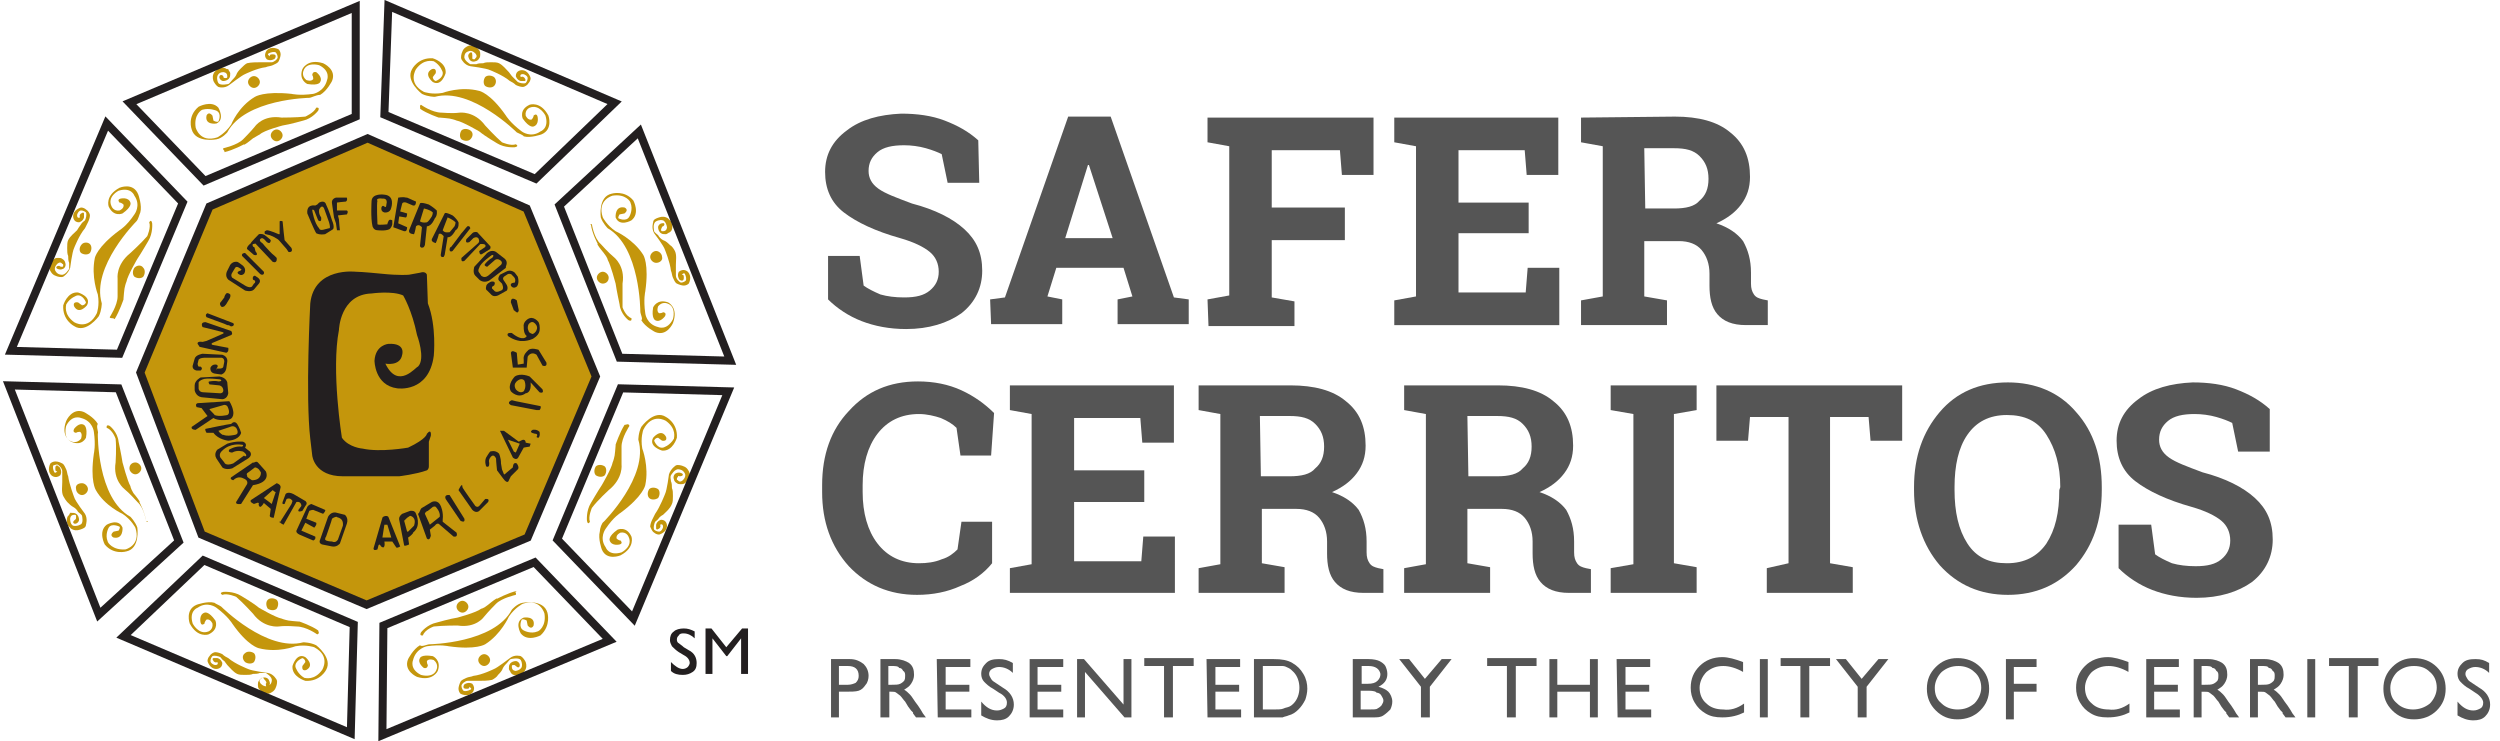 <?xml version="1.0" encoding="utf-8"?>
<!-- Generator: Adobe Illustrator 27.2.0, SVG Export Plug-In . SVG Version: 6.00 Build 0)  -->
<svg version="1.1" id="Layer_1" xmlns="http://www.w3.org/2000/svg" xmlns:xlink="http://www.w3.org/1999/xlink" x="0px" y="0px"
	 viewBox="0 0 253 75" style="enable-background:new 0 0 253 75;" xml:space="preserve">
<style type="text/css">
	.st0{fill:#555555;}
	.st1{fill:#C4960C;stroke:#231F20;stroke-width:0.81;}
	.st2{fill:#C4960C;}
	.st3{fill:none;stroke:#231F20;stroke-width:0.81;}
	.st4{fill:#231F20;}
</style>
<g>
	<g>
		<path class="st0" d="M84.1,72.6v-5.9h1.9c0.6,0,1,0.2,1.4,0.5c0.3,0.3,0.5,0.7,0.5,1.2c0,0.3-0.1,0.7-0.3,0.9
			c-0.2,0.3-0.4,0.5-0.7,0.6S86.1,70,85.5,70h-0.6v2.6H84.1L84.1,72.6z M85.8,67.4h-0.9v1.9h0.9c0.3,0,0.6-0.1,0.8-0.2
			c0.2-0.2,0.3-0.4,0.3-0.7C86.9,67.7,86.5,67.4,85.8,67.4L85.8,67.4z"/>
		<path class="st0" d="M89.1,72.6v-5.9h1.5c0.6,0,1.1,0.2,1.4,0.4c0.4,0.3,0.5,0.7,0.5,1.2c0,0.3-0.1,0.6-0.3,0.9
			c-0.2,0.3-0.4,0.4-0.7,0.6c0.2,0.1,0.4,0.3,0.6,0.5c0.2,0.2,0.4,0.6,0.8,1.1c0.2,0.3,0.4,0.6,0.5,0.8l0.3,0.4h-1l-0.3-0.4
			c0,0,0,0,0-0.1l-0.2-0.2l-0.3-0.4L91.6,71c-0.2-0.2-0.3-0.4-0.5-0.6c-0.1-0.1-0.3-0.2-0.4-0.3C90.6,70,90.4,70,90.2,70h-0.2v2.6
			L89.1,72.6L89.1,72.6z M90.2,67.4h-0.3v1.9h0.3c0.4,0,0.7,0,0.9-0.1c0.2-0.1,0.3-0.2,0.4-0.3c0.1-0.2,0.1-0.3,0.1-0.5
			s0-0.4-0.2-0.5c-0.1-0.2-0.2-0.3-0.4-0.3C90.9,67.4,90.6,67.4,90.2,67.4L90.2,67.4z"/>
		<path class="st0" d="M94.8,66.7h3.4v0.8h-2.5v1.8h2.4V70h-2.4v1.8h2.6v0.8h-3.4L94.8,66.7L94.8,66.7z"/>
		<path class="st0" d="M101.1,70.1l-0.6-0.4c-0.4-0.2-0.7-0.5-0.9-0.7s-0.3-0.5-0.3-0.8c0-0.5,0.2-0.8,0.5-1.1
			c0.3-0.3,0.7-0.4,1.3-0.4c0.5,0,0.9,0.1,1.4,0.4v1c-0.4-0.4-0.9-0.6-1.4-0.6c-0.3,0-0.5,0.1-0.7,0.2c-0.2,0.1-0.3,0.3-0.3,0.5
			c0,0.2,0.1,0.3,0.2,0.5c0.1,0.2,0.3,0.3,0.6,0.5l0.6,0.4c0.7,0.4,1.1,1,1.1,1.7c0,0.5-0.2,0.9-0.5,1.2c-0.3,0.3-0.7,0.4-1.2,0.4
			c-0.6,0-1.1-0.2-1.6-0.5V71c0.5,0.6,1,0.9,1.6,0.9c0.3,0,0.5-0.1,0.7-0.2c0.2-0.1,0.3-0.3,0.3-0.6
			C101.9,70.8,101.7,70.4,101.1,70.1L101.1,70.1z"/>
		<path class="st0" d="M104.2,66.7h3.4v0.8H105v1.8h2.4V70H105v1.8h2.6v0.8h-3.4L104.2,66.7L104.2,66.7z"/>
		<path class="st0" d="M113.7,66.7h0.8v5.9h-0.7l-4-4.6v4.6H109v-5.9h0.7l4,4.6V66.7z"/>
		<path class="st0" d="M115.8,66.6h5v0.8h-2.1v5.2h-0.9v-5.2h-2L115.8,66.6L115.8,66.6z"/>
		<path class="st0" d="M122.1,66.7h3.4v0.8h-2.5v1.8h2.4V70h-2.4v1.8h2.6v0.8h-3.4L122.1,66.7L122.1,66.7z"/>
		<path class="st0" d="M126.9,72.6v-5.9h2c0.8,0,1.4,0.1,1.9,0.4s0.8,0.6,1.1,1.1c0.3,0.5,0.4,1,0.4,1.5c0,0.4-0.1,0.8-0.2,1.1
			c-0.2,0.4-0.4,0.7-0.7,1c-0.3,0.3-0.6,0.5-1,0.6c-0.2,0.1-0.4,0.1-0.6,0.2c-0.2,0-0.5,0-1.1,0L126.9,72.6L126.9,72.6z M128.9,67.4
			h-1.1v4.4h1.1c0.4,0,0.8,0,1-0.1c0.2-0.1,0.4-0.1,0.6-0.2c0.2-0.1,0.3-0.2,0.4-0.3c0.4-0.4,0.6-1,0.6-1.6s-0.2-1.2-0.6-1.6
			c-0.2-0.2-0.3-0.3-0.5-0.4c-0.2-0.1-0.4-0.2-0.6-0.2C129.6,67.4,129.3,67.4,128.9,67.4L128.9,67.4z"/>
		<path class="st0" d="M138.9,72.6h-2v-5.9h1.6c0.5,0,0.9,0.1,1.1,0.2s0.5,0.3,0.6,0.5c0.1,0.2,0.2,0.5,0.2,0.8c0,0.6-0.3,1-0.9,1.3
			c0.4,0.1,0.8,0.3,1,0.5s0.4,0.6,0.4,1c0,0.3-0.1,0.6-0.2,0.8c-0.2,0.2-0.4,0.4-0.7,0.6S139.4,72.6,138.9,72.6z M138.5,67.4h-0.7
			v1.8h0.6c0.5,0,0.8-0.1,1-0.3s0.3-0.4,0.3-0.7C139.6,67.7,139.2,67.4,138.5,67.4z M138.5,69.9h-0.8v1.9h0.8c0.5,0,0.8,0,0.9-0.1
			c0.2-0.1,0.3-0.2,0.4-0.3c0.1-0.2,0.2-0.3,0.2-0.5c0-0.2-0.1-0.3-0.2-0.5s-0.3-0.3-0.5-0.3C139.3,70,139,69.9,138.5,69.9
			L138.5,69.9z"/>
		<path class="st0" d="M145.9,66.7h1l-2.2,2.8v3.1h-0.9v-3.1l-2.2-2.8h1l1.6,2L145.9,66.7L145.9,66.7z"/>
		<path class="st0" d="M150.5,66.6h5v0.8h-2.1v5.2h-0.9v-5.2h-2L150.5,66.6L150.5,66.6z"/>
		<path class="st0" d="M160.9,66.7h0.8v5.9h-0.8V70h-3.3v2.6h-0.8v-5.9h0.8v2.6h3.3V66.7z"/>
		<path class="st0" d="M163.6,66.7h3.4v0.8h-2.5v1.8h2.4V70h-2.4v1.8h2.6v0.8h-3.4L163.6,66.7L163.6,66.7z"/>
		<path class="st0" d="M176.5,71.2v0.9c-0.6,0.3-1.3,0.5-2.2,0.5c-0.7,0-1.2-0.1-1.7-0.4c-0.5-0.3-0.8-0.6-1.1-1.1
			c-0.3-0.5-0.4-1-0.4-1.5c0-0.9,0.3-1.6,0.9-2.2c0.6-0.6,1.4-0.9,2.3-0.9c0.6,0,1.3,0.2,2.1,0.5V68c-0.7-0.4-1.4-0.6-2-0.6
			c-0.7,0-1.2,0.2-1.7,0.6c-0.4,0.4-0.7,1-0.7,1.6s0.2,1.2,0.7,1.6c0.4,0.4,1,0.6,1.7,0.6C175.1,71.9,175.8,71.7,176.5,71.2
			L176.5,71.2z"/>
		<path class="st0" d="M178.1,66.7h0.8v5.9h-0.8V66.7z"/>
		<path class="st0" d="M180.2,66.6h5v0.8h-2.1v5.2h-0.9v-5.2h-2L180.2,66.6L180.2,66.6z"/>
		<path class="st0" d="M190.1,66.7h1l-2.2,2.8v3.1h-0.9v-3.1l-2.2-2.8h1l1.6,2L190.1,66.7L190.1,66.7z"/>
		<path class="st0" d="M198.1,66.6c0.9,0,1.7,0.3,2.3,0.9c0.6,0.6,0.9,1.3,0.9,2.2c0,0.9-0.3,1.6-0.9,2.2c-0.6,0.6-1.4,0.9-2.3,0.9
			c-0.9,0-1.6-0.3-2.2-0.9c-0.6-0.6-0.9-1.3-0.9-2.2s0.3-1.6,0.9-2.2S197.2,66.6,198.1,66.6L198.1,66.6z M198.2,67.4
			c-0.7,0-1.2,0.2-1.7,0.6c-0.4,0.4-0.7,1-0.7,1.6c0,0.7,0.2,1.2,0.7,1.6c0.4,0.4,1,0.6,1.6,0.6c0.7,0,1.2-0.2,1.7-0.6
			c0.4-0.4,0.7-1,0.7-1.6s-0.2-1.2-0.7-1.6C199.4,67.6,198.8,67.4,198.2,67.4L198.2,67.4z"/>
		<path class="st0" d="M202.9,66.7h3.2v0.8h-2.3v1.7h2.3v0.8h-2.3v2.8h-0.8V66.7L202.9,66.7z"/>
		<path class="st0" d="M215.5,71.2v0.9c-0.6,0.3-1.3,0.5-2.2,0.5c-0.7,0-1.2-0.1-1.7-0.4c-0.5-0.3-0.8-0.6-1.1-1.1
			c-0.3-0.5-0.4-1-0.4-1.5c0-0.9,0.3-1.6,0.9-2.2c0.6-0.6,1.4-0.9,2.3-0.9c0.6,0,1.3,0.2,2.1,0.5V68c-0.7-0.4-1.4-0.6-2-0.6
			c-0.7,0-1.2,0.2-1.7,0.6c-0.4,0.4-0.7,1-0.7,1.6s0.2,1.2,0.7,1.6c0.4,0.4,1,0.6,1.7,0.6C214.1,71.9,214.8,71.7,215.5,71.2
			L215.5,71.2z"/>
		<path class="st0" d="M217.1,66.7h3.4v0.8h-2.5v1.8h2.4V70h-2.4v1.8h2.6v0.8h-3.4V66.7L217.1,66.7z"/>
		<path class="st0" d="M222,72.6v-5.9h1.5c0.6,0,1.1,0.2,1.4,0.4c0.4,0.3,0.5,0.7,0.5,1.2c0,0.3-0.1,0.6-0.3,0.9
			c-0.2,0.3-0.4,0.4-0.7,0.6c0.2,0.1,0.4,0.3,0.6,0.5c0.2,0.2,0.4,0.6,0.8,1.1c0.2,0.3,0.4,0.6,0.5,0.8l0.3,0.4h-1l-0.3-0.4
			c0,0,0,0,0-0.1l-0.2-0.2l-0.3-0.4l-0.3-0.5c-0.2-0.2-0.3-0.4-0.5-0.6c-0.1-0.1-0.3-0.2-0.4-0.3c-0.1-0.1-0.3-0.1-0.6-0.1h-0.2v2.6
			L222,72.6L222,72.6z M223.1,67.4h-0.3v1.9h0.3c0.4,0,0.7,0,0.9-0.1c0.2-0.1,0.3-0.2,0.4-0.3c0.1-0.2,0.1-0.3,0.1-0.5
			s0-0.4-0.2-0.5c-0.1-0.2-0.2-0.3-0.4-0.3C223.8,67.4,223.5,67.4,223.1,67.4L223.1,67.4z"/>
		<path class="st0" d="M227.7,72.6v-5.9h1.5c0.6,0,1.1,0.2,1.4,0.4c0.4,0.3,0.5,0.7,0.5,1.2c0,0.3-0.1,0.6-0.3,0.9
			c-0.2,0.3-0.4,0.4-0.7,0.6c0.2,0.1,0.4,0.3,0.6,0.5c0.2,0.2,0.4,0.6,0.8,1.1c0.2,0.3,0.4,0.6,0.5,0.8l0.3,0.4h-1l-0.3-0.4
			c0,0,0,0,0-0.1l-0.2-0.2l-0.3-0.4l-0.3-0.5c-0.2-0.2-0.3-0.4-0.5-0.6c-0.1-0.1-0.3-0.2-0.4-0.3c-0.1-0.1-0.3-0.1-0.6-0.1h-0.2v2.6
			L227.7,72.6L227.7,72.6z M228.8,67.4h-0.3v1.9h0.3c0.4,0,0.7,0,0.9-0.1c0.2-0.1,0.3-0.2,0.4-0.3c0.1-0.2,0.1-0.3,0.1-0.5
			s0-0.4-0.2-0.5c-0.1-0.2-0.2-0.3-0.4-0.3C229.5,67.4,229.3,67.4,228.8,67.4L228.8,67.4z"/>
		<path class="st0" d="M233.5,66.7h0.8v5.9h-0.8V66.7z"/>
		<path class="st0" d="M235.7,66.6h5v0.8h-2.1v5.2h-0.9v-5.2h-2L235.7,66.6L235.7,66.6z"/>
		<path class="st0" d="M244.3,66.6c0.9,0,1.7,0.3,2.3,0.9c0.6,0.6,0.9,1.3,0.9,2.2c0,0.9-0.3,1.6-0.9,2.2c-0.6,0.6-1.4,0.9-2.3,0.9
			s-1.6-0.3-2.2-0.9c-0.6-0.6-0.9-1.3-0.9-2.2s0.3-1.6,0.9-2.2S243.4,66.6,244.3,66.6L244.3,66.6z M244.3,67.4
			c-0.7,0-1.2,0.2-1.7,0.6c-0.4,0.4-0.7,1-0.7,1.6c0,0.7,0.2,1.2,0.7,1.6c0.4,0.4,1,0.6,1.6,0.6s1.2-0.2,1.7-0.6
			c0.4-0.4,0.7-1,0.7-1.6s-0.2-1.2-0.7-1.6C245.5,67.6,245,67.4,244.3,67.4L244.3,67.4z"/>
		<path class="st0" d="M250.5,70.1l-0.6-0.4c-0.4-0.2-0.7-0.5-0.9-0.7c-0.2-0.2-0.3-0.5-0.3-0.8c0-0.5,0.2-0.8,0.5-1.1
			c0.3-0.3,0.7-0.4,1.3-0.4s0.9,0.1,1.4,0.4v1c-0.4-0.4-0.9-0.6-1.4-0.6c-0.3,0-0.5,0.1-0.7,0.2s-0.3,0.3-0.3,0.5
			c0,0.2,0.1,0.3,0.2,0.5c0.1,0.2,0.3,0.3,0.6,0.5l0.6,0.4c0.7,0.4,1.1,1,1.1,1.7c0,0.5-0.2,0.9-0.5,1.2c-0.3,0.3-0.7,0.4-1.2,0.4
			c-0.6,0-1.1-0.2-1.6-0.5V71c0.5,0.6,1,0.9,1.6,0.9c0.3,0,0.5-0.1,0.7-0.2s0.3-0.3,0.3-0.6C251.3,70.8,251,70.4,250.5,70.1
			L250.5,70.1z"/>
	</g>
	<g>
		<path class="st0" d="M99.1,18.5h-3.2l-0.6-2.9c-0.4-0.2-0.9-0.4-1.6-0.6c-0.7-0.2-1.5-0.3-2.2-0.3c-1.2,0-2.1,0.2-2.7,0.7
			c-0.6,0.5-0.9,1.1-0.9,1.9c0,0.7,0.3,1.3,1,1.8c0.7,0.5,1.8,0.9,3.4,1.5c2.3,0.6,4.1,1.5,5.3,2.6c1.2,1.1,1.8,2.4,1.8,4.2
			c0,1.7-0.7,3.2-2.1,4.3c-1.4,1-3.3,1.6-5.6,1.6c-1.7,0-3.2-0.3-4.5-0.8s-2.5-1.3-3.4-2.2v-4.4H87l0.4,3c0.4,0.3,1,0.6,1.7,0.9
			c0.7,0.2,1.5,0.3,2.4,0.3c1.2,0,2-0.2,2.6-0.7s0.9-1.1,0.9-1.9c0-0.8-0.3-1.5-0.9-2c-0.6-0.5-1.6-1-3-1.4
			c-2.5-0.7-4.4-1.6-5.7-2.6c-1.3-1-1.9-2.4-1.9-4.1s0.7-3.1,2.2-4.2c1.4-1.1,3.3-1.6,5.5-1.7c1.6,0,3.1,0.2,4.4,0.7
			c1.3,0.5,2.4,1.1,3.4,2L99.1,18.5L99.1,18.5z"/>
		<path class="st0" d="M100.2,30.3l1.5-0.2l6.4-18.3h4.3l6.4,18.3l1.5,0.2v2.5h-7.2v-2.5l1.5-0.3l-0.9-2.9h-6.8l-0.9,2.9l1.5,0.3
			v2.5h-7.2L100.2,30.3L100.2,30.3z M107.8,24.1h4.8l-2.4-7.4h-0.1L107.8,24.1L107.8,24.1z"/>
		<path class="st0" d="M122.2,30.3l2.2-0.4V14.8l-2.2-0.4v-2.5H139v5.8h-3.2l-0.2-2.5h-6.9v5.8h7.4v3.3h-7.4v5.8l2.3,0.4v2.5h-8.7
			L122.2,30.3L122.2,30.3z"/>
		<path class="st0" d="M154.7,23.6h-7.1v6h6.8l0.2-2.5h3.2v5.8h-16.7v-2.5l2.2-0.4V14.8l-2.2-0.4v-2.5h16.6v5.8h-3.2l-0.2-2.5h-6.7
			v5.3h7.1L154.7,23.6L154.7,23.6z"/>
		<path class="st0" d="M169.5,11.8c2.4,0,4.3,0.5,5.6,1.6c1.4,1.1,2,2.6,2,4.5c0,1.1-0.3,2-0.9,2.8s-1.4,1.4-2.5,1.9
			c1.2,0.4,2.1,1,2.7,1.8c0.5,0.9,0.8,1.9,0.8,3.2v1.1c0,0.5,0.1,0.8,0.3,1.1c0.2,0.3,0.5,0.4,0.9,0.5l0.5,0.1v2.5h-2.2
			c-1.4,0-2.3-0.4-2.9-1.1c-0.6-0.7-0.8-1.7-0.8-2.9v-1.2c0-1-0.3-1.8-0.8-2.4c-0.5-0.6-1.3-0.9-2.3-0.9h-3.5v5.6l2.3,0.4v2.5H160
			v-2.5l2.2-0.4V14.8l-2.2-0.4v-2.5L169.5,11.8L169.5,11.8z M166.5,21.1h2.9c1.2,0,2.1-0.2,2.6-0.8c0.6-0.5,0.9-1.2,0.9-2.2
			s-0.3-1.7-0.9-2.3c-0.6-0.6-1.4-0.8-2.6-0.8h-3L166.5,21.1L166.5,21.1z"/>
	</g>
	<g>
		<path class="st0" d="M100.3,46.1h-3.1l-0.4-2.8c-0.4-0.4-0.9-0.7-1.6-1c-0.6-0.2-1.4-0.4-2.2-0.4c-1.8,0-3.2,0.7-4.2,2
			c-1,1.3-1.5,3.1-1.5,5.2v0.7c0,2.1,0.5,3.9,1.5,5.2s2.4,2,4.2,2c0.8,0,1.6-0.1,2.3-0.4c0.7-0.2,1.2-0.6,1.6-1l0.4-2.8h3.1v4.2
			c-0.8,1-1.9,1.8-3.2,2.3c-1.3,0.6-2.8,0.9-4.4,0.9c-2.8,0-5.1-1-6.9-2.9c-1.8-2-2.7-4.5-2.7-7.5v-0.7c0-3.1,0.9-5.6,2.7-7.5
			c1.8-2,4.1-3,7-3c1.6,0,3.1,0.3,4.4,0.9c1.3,0.6,2.4,1.4,3.3,2.3L100.3,46.1L100.3,46.1z"/>
		<path class="st0" d="M115.8,50.8h-7.1v6h6.8l0.2-2.5h3.2V60h-16.7v-2.5l2.2-0.4V41.9l-2.2-0.4V39h16.6v5.8h-3.2l-0.2-2.5h-6.7v5.3
			h7.1L115.8,50.8L115.8,50.8z"/>
		<path class="st0" d="M130.6,39c2.4,0,4.3,0.5,5.6,1.6c1.4,1.1,2,2.6,2,4.5c0,1.1-0.3,2-0.9,2.8c-0.6,0.8-1.4,1.4-2.5,1.9
			c1.2,0.4,2.1,1,2.7,1.8c0.5,0.9,0.8,1.9,0.8,3.2v1.1c0,0.5,0.1,0.8,0.3,1.1c0.2,0.3,0.5,0.4,0.9,0.5l0.5,0.1V60H138
			c-1.4,0-2.3-0.4-2.9-1.1c-0.6-0.7-0.8-1.7-0.8-2.9v-1.2c0-1-0.3-1.8-0.8-2.4c-0.5-0.6-1.3-0.9-2.3-0.9h-3.5V57l2.3,0.4V60h-8.7
			v-2.5l2.2-0.4V41.9l-2.2-0.4v-2.5L130.6,39L130.6,39z M127.6,48.2h2.9c1.2,0,2.1-0.2,2.6-0.8c0.6-0.5,0.9-1.2,0.9-2.2
			s-0.3-1.7-0.9-2.3s-1.4-0.8-2.6-0.8h-3L127.6,48.2L127.6,48.2z"/>
		<path class="st0" d="M151.6,39c2.4,0,4.3,0.5,5.6,1.6c1.4,1.1,2,2.6,2,4.5c0,1.1-0.3,2-0.9,2.8c-0.6,0.8-1.4,1.4-2.5,1.9
			c1.2,0.4,2.1,1,2.7,1.8c0.5,0.9,0.8,1.9,0.8,3.2v1.1c0,0.5,0.1,0.8,0.3,1.1c0.2,0.3,0.5,0.4,0.9,0.5l0.5,0.1V60h-2.2
			c-1.4,0-2.3-0.4-2.9-1.1c-0.6-0.7-0.8-1.7-0.8-2.9v-1.2c0-1-0.3-1.8-0.8-2.4c-0.5-0.6-1.3-0.9-2.3-0.9h-3.5V57l2.3,0.4V60h-8.7
			v-2.5l2.2-0.4V41.9l-2.2-0.4v-2.5L151.6,39L151.6,39z M148.6,48.2h2.9c1.2,0,2.1-0.2,2.6-0.8c0.6-0.5,0.9-1.2,0.9-2.2
			s-0.3-1.7-0.9-2.3c-0.6-0.6-1.4-0.8-2.6-0.8h-3L148.6,48.2L148.6,48.2z"/>
		<path class="st0" d="M163,41.5V39h8.7v2.5l-2.3,0.4V57l2.3,0.4V60H163v-2.5l2.3-0.4V41.9L163,41.5L163,41.5z"/>
		<path class="st0" d="M192.5,39v5.6h-3.2l-0.2-2.4h-3.9V57l2.3,0.4V60h-8.7v-2.5L181,57V42.2h-3.9l-0.2,2.4h-3.2V39H192.5L192.5,39
			z"/>
		<path class="st0" d="M212.7,49.6c0,3.1-0.9,5.6-2.6,7.6c-1.8,2-4.1,3-6.9,3c-2.8,0-5.1-1-6.9-3c-1.7-2-2.6-4.6-2.6-7.6v-0.3
			c0-3.1,0.9-5.6,2.6-7.6s4-3,6.9-3c2.8,0,5.2,1,6.9,3c1.8,2,2.6,4.6,2.6,7.6C212.7,49.3,212.7,49.6,212.7,49.6z M208.5,49.3
			c0-2.2-0.5-3.9-1.4-5.3c-0.9-1.4-2.2-2-4-2c-1.8,0-3.1,0.7-4,2s-1.3,3.1-1.3,5.3v0.3c0,2.2,0.4,4,1.3,5.4c0.9,1.4,2.2,2,4,2
			c1.8,0,3.1-0.7,4-2c0.9-1.4,1.3-3.1,1.3-5.4L208.5,49.3L208.5,49.3z"/>
		<path class="st0" d="M229.7,45.7h-3.2l-0.6-2.9c-0.4-0.2-0.9-0.4-1.6-0.6s-1.5-0.3-2.2-0.3c-1.2,0-2.1,0.2-2.7,0.7
			c-0.6,0.5-0.9,1.1-0.9,1.9c0,0.7,0.3,1.3,1,1.8c0.7,0.5,1.8,0.9,3.4,1.5c2.3,0.6,4.1,1.5,5.3,2.6c1.2,1.1,1.8,2.4,1.8,4.2
			c0,1.7-0.7,3.2-2.1,4.3c-1.4,1-3.3,1.6-5.6,1.6c-1.7,0-3.2-0.3-4.5-0.8c-1.3-0.5-2.5-1.3-3.4-2.2v-4.4h3.3l0.4,3
			c0.4,0.3,1,0.6,1.7,0.9c0.7,0.2,1.5,0.3,2.4,0.3c1.2,0,2-0.2,2.6-0.7c0.6-0.5,0.9-1.1,0.9-1.9s-0.3-1.5-0.9-2
			c-0.6-0.5-1.6-1-3-1.4c-2.5-0.7-4.4-1.6-5.7-2.6c-1.3-1-1.9-2.4-1.9-4.1c0-1.7,0.7-3.1,2.2-4.2c1.4-1.1,3.3-1.6,5.5-1.7
			c1.6,0,3.1,0.2,4.4,0.7c1.3,0.5,2.4,1.1,3.4,2L229.7,45.7L229.7,45.7z"/>
	</g>
	<g>
		<g>
			<polygon class="st1" points="37.2,14 21.2,20.9 14.2,37.7 20.4,54.1 37.1,61.2 53.4,54.4 60.3,38.1 53.3,21.1 			"/>
			<g>
				<path class="st2" d="M31.3,9.9c0,0-6.5,0.1-8.3,3.5c0,0-0.5,0.6-1.1,0.7c0,0-2.1,0.4-2.5-1c0,0-0.5-1.3,0.7-2.3
					c0,0,1.3-0.7,2,0.1c0,0,0.7,1.2-0.2,1.6c0,0-1.2,0.2-1-0.8c0,0,0.2-0.5,0.6,0l0.1,0.5c0,0,0.3,0.2,0.5,0.1c0,0,0.4-0.8-0.2-1.1
					c0,0-0.7-0.3-1.4-0.1c-0.1,0-0.9,0.5-0.7,1.8c0,0,0.4,1.6,2.2,1c0,0,0.8-0.4,1.4-1.3c0,0,0.7-1.8,2.4-2.8c0,0,0.9-0.6,3.7-0.3
					c0,0,0.8,0.2,2.2,0c0,0,1.1-0.2,1.4-1.4c0,0,0.4-0.9-0.8-1.5c0,0-1.3-0.4-1.6,0.6c0,0-0.2,0.5,0.3,0.9c0,0,0.5,0.2,0.7-0.1
					c0,0,0-0.3-0.1-0.4c0,0,0-0.4,0.4-0.3c0,0,0.7,0.5,0.4,1c0,0-0.1,0.4-1.3,0.2c0,0-0.9-0.4-0.5-1.5c0,0,0.5-1.1,2.1-0.6
					c0,0,1.4,0.6,0.9,1.8c0,0-0.5,1-1.2,1.4C32,9.6,31.5,9.9,31.3,9.9L31.3,9.9z"/>
				<path class="st2" d="M22.6,15c0,0,1.4-0.3,2-0.9c0,0,0.8-0.8,1.2-1.3c0,0,0.8-1.2,2.7-0.9c0,0,1.5,0,2.4-0.1
					c0,0,0.9-0.4,1.1-0.9c0,0,0.4-0.1,0.2,0.3c0,0-0.6,0.8-1.5,1c0,0-1.4,0.4-2.1,0.5c0,0-1.9,0.5-2.3,0.9c0,0-0.2,0.1-0.7,0.4
					c0,0-0.6,0.5-0.8,0.6c-0.2,0.1-0.1,0-0.1,0s-1.1,0.6-2,0.8C22.8,15.2,22.5,15.2,22.6,15L22.6,15z"/>
				<g>
					<path class="st2" d="M28.6,13.7c0,0.3-0.3,0.6-0.6,0.6l0,0c-0.3,0-0.6-0.3-0.6-0.6l0,0c0-0.3,0.3-0.6,0.6-0.6l0,0
						C28.3,13.1,28.6,13.4,28.6,13.7L28.6,13.7z"/>
					<path class="st2" d="M28.2,13.7c0,0.2-0.1,0.3-0.3,0.3l0,0c-0.2,0-0.3-0.1-0.3-0.3l0,0c0-0.2,0.1-0.3,0.3-0.3l0,0
						C28.1,13.4,28.2,13.6,28.2,13.7L28.2,13.7z"/>
				</g>
				<g>
					<path class="st2" d="M26.3,8.3c0,0.3-0.3,0.6-0.6,0.6l0,0c-0.3,0-0.6-0.3-0.6-0.6l0,0c0-0.3,0.3-0.6,0.6-0.6l0,0
						C26,7.7,26.3,8,26.3,8.3L26.3,8.3z"/>
					<path class="st2" d="M26,8.3c0,0.2-0.1,0.3-0.3,0.3l0,0c-0.2,0-0.3-0.1-0.3-0.3l0,0c0-0.2,0.1-0.3,0.3-0.3l0,0
						C25.9,8,26,8.2,26,8.3L26,8.3z"/>
				</g>
				<path class="st2" d="M22.6,7.7C22.6,7.7,22.6,7.7,22.6,7.7c-0.2-0.2-0.4-0.1-0.4,0.1c0,0.2,0.2,0.4,0.4,0.4
					c0.2,0,0.5-0.1,0.6-0.3c0.1-0.1,0.1-0.3,0.1-0.5c0-0.1-0.2-0.3-0.2-0.4C23,7,22.9,7,22.8,6.9c-0.3-0.1-0.6,0-0.8,0.1
					c-0.1,0.1-0.2,0.2-0.3,0.3c-0.2,0.3-0.2,0.6-0.1,0.9c0.1,0.2,0.3,0.5,0.5,0.6c0,0,0.6,0.2,1.1-0.2c0,0,1.3-1,1.6-1.1
					c0,0,1.2-0.6,2.1-0.7c0.2-0.1,0.5-0.1,0.7-0.2c0.2-0.1,0.5-0.2,0.6-0.4c0.1-0.2,0.2-0.5,0.2-0.7c0-0.2-0.1-0.4-0.2-0.5
					c0,0-0.7-0.4-1.2,0.1c0,0-0.4,0.5,0,0.9c0,0,0.3,0.2,0.7,0c0.1,0,0.2-0.2,0.2-0.3c0-0.2-0.2-0.2-0.3-0.2c-0.2,0-0.3,0-0.3,0.2
					c-0.1-0.1-0.3-0.2-0.1-0.3c0.2-0.1,0.5-0.2,0.7-0.1c0.1,0.1,0.2,0.3,0.2,0.5c0,0.2-0.4,0.5-0.6,0.5c-0.2,0-0.4,0-0.6,0
					c-0.2,0-0.3,0-0.5,0c-0.4,0-1,0-1.4,0.1c-0.2,0.1-0.4,0.3-0.6,0.5c-0.2,0.2-0.4,0.4-0.5,0.7c-0.1,0.2-0.3,0.4-0.4,0.5
					c-0.1,0.1-0.3,0.4-0.4,0.4c0,0-0.8,0.2-1-0.1c0,0-0.2-0.3-0.1-0.7c0,0,0.1-0.4,0.6-0.4c0,0,0.4,0,0.4,0.4c0,0,0,0.1,0,0.1
					c0,0.1-0.1,0.1-0.2,0.1c0,0,0,0,0,0C22.6,7.9,22.6,7.8,22.6,7.7L22.6,7.7z"/>
				<polygon class="st3" points="13.1,10.4 20.7,18.3 36,11.8 36,0.7 				"/>
			</g>
			<g>
				<path class="st2" d="M13.8,22.4c0,0-4.6,4.6-3.5,8.3c0,0,0,0.7-0.3,1.3c0,0-1.3,1.8-2.5,1c0,0-1.2-0.6-1.1-2.1
					c0,0,0.4-1.4,1.5-1.3c0,0,1.4,0.4,0.9,1.3c0,0-0.8,1-1.3,0.1c0,0-0.2-0.5,0.4-0.4l0.4,0.3c0,0,0.3,0,0.4-0.3
					c0,0-0.3-0.8-0.9-0.7c0,0-0.7,0.2-1.1,0.9c0,0.1-0.3,1,0.8,1.8c0,0,1.4,0.9,2.3-0.9c0,0,0.3-0.8,0.1-1.9c0,0-0.7-1.8-0.3-3.7
					c0,0,0.2-1.1,2.5-2.8c0,0,0.7-0.4,1.5-1.6c0,0,0.7-0.9,0-1.9c0,0-0.3-0.9-1.6-0.5c0,0-1.2,0.6-0.7,1.6c0,0,0.2,0.5,0.8,0.4
					c0,0,0.5-0.2,0.4-0.6c0,0-0.2-0.2-0.4-0.2c0,0-0.3-0.3,0.1-0.4c0,0,0.8-0.2,1,0.4c0,0,0.2,0.4-0.8,1.1c0,0-0.9,0.4-1.4-0.7
					c0,0-0.4-1.1,1.1-1.9c0,0,1.4-0.6,1.9,0.7c0,0,0.4,1.1,0.2,1.8C14.1,21.7,14,22.2,13.8,22.4z"/>
				<path class="st2" d="M11.1,32.1c0,0,0.8-1.2,0.8-2.1c0,0,0-1.1,0-1.8c0,0-0.2-1.4,1.3-2.6c0,0,1.1-1,1.7-1.7
					c0,0,0.4-0.9,0.2-1.4c0,0,0.2-0.4,0.3,0.1c0,0,0.1,1-0.4,1.8c0,0-0.7,1.2-1.1,1.8c0,0-1,1.7-1.1,2.3c0,0-0.1,0.2-0.2,0.7
					c0,0-0.1,0.8-0.1,1s0,0.1,0,0.1s-0.4,1.2-0.9,2C11.4,32.1,11.2,32.3,11.1,32.1L11.1,32.1z"/>
				<g>
					<path class="st2" d="M14.5,27.1c0.2,0.2,0.2,0.6,0,0.9l0,0c-0.2,0.2-0.6,0.2-0.9,0l0,0c-0.2-0.2-0.2-0.6,0-0.9l0,0
						C13.9,26.8,14.3,26.8,14.5,27.1L14.5,27.1z"/>
					<path class="st2" d="M14.3,27.3c0.1,0.1,0.1,0.3,0,0.4l0,0c-0.1,0.1-0.3,0.1-0.4,0l0,0c-0.1-0.1-0.1-0.3,0-0.4l0,0
						C14,27.2,14.2,27.2,14.3,27.3L14.3,27.3z"/>
				</g>
				<g>
					<path class="st2" d="M9.1,24.7c0.2,0.2,0.2,0.6,0,0.9l0,0c-0.2,0.2-0.6,0.2-0.9,0l0,0C8,25.4,8,25,8.3,24.7l0,0
						C8.5,24.5,8.9,24.5,9.1,24.7L9.1,24.7z"/>
					<path class="st2" d="M8.9,25c0.1,0.1,0.1,0.3,0,0.4l0,0c-0.1,0.1-0.3,0.1-0.4,0l0,0c-0.1-0.1-0.1-0.3,0-0.4l0,0
						C8.6,24.9,8.8,24.9,8.9,25L8.9,25z"/>
				</g>
				<path class="st2" d="M6,26.9C6,26.9,6,26.9,6,26.9c-0.3,0-0.4,0.2-0.2,0.3c0.2,0.1,0.4,0.1,0.6,0c0.2-0.1,0.3-0.4,0.2-0.6
					c0-0.1-0.1-0.3-0.3-0.4c-0.1-0.1-0.3-0.1-0.4-0.1c-0.1,0-0.3,0-0.4,0.1c-0.2,0.1-0.4,0.4-0.5,0.6c0,0.1,0,0.3,0,0.4
					c0.1,0.3,0.3,0.6,0.6,0.7c0.2,0.1,0.6,0.2,0.8,0.1c0,0,0.5-0.3,0.7-0.9c0,0,0.2-1.6,0.4-2c0,0,0.5-1.3,1.1-2
					c0.1-0.2,0.2-0.4,0.3-0.6c0.1-0.2,0.2-0.5,0.2-0.7c0-0.2-0.2-0.5-0.4-0.6c-0.1-0.1-0.3-0.2-0.5-0.2c0,0-0.8,0.2-0.8,0.9
					c0,0,0,0.6,0.6,0.6c0,0,0.4-0.1,0.5-0.5c0-0.1,0-0.3,0-0.4c-0.1-0.2-0.2,0-0.3,0c-0.1,0.1-0.2,0.2-0.1,0.4
					c-0.2,0.1-0.3,0-0.3-0.2c0-0.2,0.2-0.5,0.4-0.5c0.2,0,0.4,0.1,0.5,0.2c0.1,0.2,0,0.6-0.1,0.8c-0.1,0.1-0.3,0.2-0.4,0.4
					C8,23,7.9,23.1,7.8,23.3c-0.3,0.3-0.7,0.6-0.9,1c-0.1,0.2-0.1,0.5-0.1,0.8c0,0.3,0,0.6,0.1,0.8c0,0.2,0,0.5,0.1,0.7
					c0,0.2,0,0.4,0,0.6c0,0-0.4,0.7-0.8,0.6c0,0-0.4,0-0.6-0.4c0,0-0.2-0.3,0.2-0.7c0,0,0.3-0.3,0.5,0c0,0,0.1,0,0.1,0.1
					c0,0.1,0,0.2-0.1,0.2c0,0,0,0,0,0C6.2,27,6.1,27,6,26.9L6,26.9z"/>
				<polygon class="st3" points="1.1,35.5 12.1,35.8 18.5,20.5 10.8,12.5 				"/>
			</g>
			<g>
				<path class="st2" d="M9.9,43.9c0,0-0.1,6.5,3.3,8.4c0,0,0.5,0.5,0.7,1.1c0,0,0.3,2.1-1.1,2.4c0,0-1.3,0.4-2.2-0.7
					c0,0-0.7-1.3,0.2-2c0,0,1.2-0.7,1.6,0.3c0,0,0.1,1.2-0.9,1c0,0-0.5-0.2,0-0.6l0.5-0.1c0,0,0.2-0.3,0.1-0.4c0,0-0.8-0.4-1.1,0.1
					c0,0-0.4,0.7-0.1,1.4c0,0.1,0.5,0.9,1.8,0.8c0,0,1.6-0.4,1-2.2c0,0-0.4-0.8-1.3-1.4c0,0-1.8-0.8-2.7-2.4c0,0-0.6-0.9-0.2-3.7
					c0,0,0.2-0.8,0-2.2c0,0-0.1-1.1-1.3-1.4c0,0-0.9-0.4-1.5,0.8c0,0-0.4,1.3,0.6,1.6c0,0,0.5,0.2,0.9-0.3c0,0,0.2-0.5-0.1-0.7
					c0,0-0.3,0-0.4,0.1c0,0-0.4,0-0.2-0.4c0,0,0.5-0.7,1-0.4c0,0,0.4,0.2,0.2,1.3c0,0-0.4,0.9-1.5,0.4c0,0-1.1-0.5-0.5-2.1
					c0,0,0.6-1.4,1.8-0.9c0,0,1,0.5,1.4,1.2C9.7,43.2,10,43.7,9.9,43.9L9.9,43.9z"/>
				<path class="st2" d="M14.8,52.8c0,0-0.2-1.4-0.9-2c0,0-0.8-0.9-1.3-1.3c0,0-1.2-0.9-0.9-2.7c0,0,0.1-1.5,0-2.4
					c0,0-0.3-0.9-0.9-1.1c0,0-0.1-0.4,0.3-0.2c0,0,0.8,0.6,0.9,1.6c0,0,0.3,1.4,0.4,2.1c0,0,0.5,1.9,0.8,2.4c0,0,0,0.2,0.3,0.7
					c0,0,0.5,0.6,0.6,0.8c0.1,0.2,0,0.1,0,0.1s0.6,1.1,0.7,2C15,52.6,15,52.9,14.8,52.8L14.8,52.8z"/>
				<g>
					<path class="st2" d="M13.7,46.8c0.3,0,0.6,0.3,0.6,0.6l0,0c0,0.3-0.3,0.6-0.6,0.6l0,0c-0.3,0-0.6-0.3-0.6-0.6l0,0
						C13.1,47,13.4,46.8,13.7,46.8L13.7,46.8z"/>
					<path class="st2" d="M13.7,47.1c0.2,0,0.3,0.1,0.3,0.3l0,0c0,0.2-0.1,0.3-0.3,0.3l0,0c-0.2,0-0.3-0.1-0.3-0.3l0,0
						C13.4,47.2,13.6,47.1,13.7,47.1L13.7,47.1z"/>
				</g>
				<g>
					<path class="st2" d="M8.3,48.9c0.3,0,0.6,0.3,0.6,0.6l0,0c0,0.3-0.3,0.6-0.6,0.6l0,0c-0.3,0-0.6-0.3-0.6-0.6l0,0
						C7.6,49.1,7.9,48.9,8.3,48.9L8.3,48.9z"/>
					<path class="st2" d="M8.3,49.2c0.2,0,0.3,0.1,0.3,0.3l0,0c0,0.2-0.1,0.3-0.3,0.3l0,0c-0.2,0-0.3-0.1-0.3-0.3l0,0
						C8,49.3,8.1,49.2,8.3,49.2L8.3,49.2z"/>
				</g>
				<path class="st2" d="M7.6,52.6C7.6,52.6,7.5,52.6,7.6,52.6C7.3,52.8,7.4,53,7.6,53c0.2,0,0.4-0.2,0.4-0.4c0-0.2-0.1-0.5-0.3-0.6
					c-0.1-0.1-0.3-0.1-0.5-0.1C7.2,51.8,7,52,7,52.1c-0.1,0.1-0.2,0.2-0.2,0.3c-0.1,0.3,0,0.6,0.1,0.8c0.1,0.1,0.2,0.2,0.3,0.3
					c0.3,0.2,0.6,0.2,0.9,0.1c0.3-0.1,0.6-0.2,0.6-0.5c0,0,0.2-0.6-0.1-1.1c0,0-1-1.3-1.1-1.7c0,0-0.5-1.3-0.6-2.1
					c-0.1-0.2-0.1-0.5-0.2-0.7c-0.1-0.2-0.2-0.5-0.4-0.6c-0.2-0.1-0.4-0.2-0.7-0.2c-0.2,0-0.4,0.1-0.5,0.2c0,0-0.4,0.7,0.1,1.2
					c0,0,0.4,0.4,0.9,0c0,0,0.2-0.3,0-0.7c0-0.1-0.2-0.2-0.3-0.3c-0.2,0-0.2,0.2-0.2,0.3c0,0.2,0,0.3,0.2,0.3
					c-0.1,0.1-0.2,0.2-0.3,0.1c-0.1-0.2-0.2-0.5-0.1-0.7C5.4,47.1,5.7,47,5.8,47c0.2,0.1,0.5,0.4,0.5,0.7c0,0.2,0,0.4,0,0.6
					c0,0.2,0,0.3,0,0.5c0,0.4-0.1,1,0.1,1.4c0.1,0.2,0.3,0.5,0.4,0.6C7,51,7.2,51.2,7.4,51.3c0.2,0.1,0.4,0.3,0.5,0.5
					c0.1,0.1,0.4,0.3,0.4,0.4c0,0,0.2,0.8-0.2,0.9c0,0-0.3,0.2-0.7,0.1c0,0-0.3-0.1-0.3-0.7c0,0,0-0.4,0.4-0.4c0,0,0.1,0,0.1,0
					c0.1,0,0.1,0.1,0.1,0.2c0,0,0,0,0,0C7.7,52.5,7.7,52.5,7.6,52.6L7.6,52.6z"/>
				<polygon class="st3" points="10,62.2 18.1,54.8 12,39.3 0.9,39 				"/>
			</g>
			<g>
				<path class="st2" d="M22.4,61.4c0,0,4.6,4.6,8.3,3.6c0,0,0.7,0,1.3,0.3c0,0,1.7,1.3,1,2.5c0,0-0.6,1.2-2.1,1.1
					c0,0-1.4-0.4-1.3-1.5c0,0,0.4-1.4,1.3-0.9c0,0,1,0.8,0.1,1.3c0,0-0.5,0.2-0.4-0.4l0.3-0.4c0,0,0-0.3-0.3-0.4
					c0,0-0.8,0.3-0.7,0.9c0,0,0.2,0.7,0.9,1.1c0.1,0,1,0.3,1.8-0.8c0,0,0.9-1.4-0.8-2.3c0,0-0.8-0.3-1.9-0.1c0,0-1.8,0.7-3.7,0.2
					c0,0-1.1-0.2-2.7-2.5c0,0-0.4-0.7-1.6-1.6c0,0-0.9-0.7-1.9,0c0,0-0.9,0.3-0.5,1.6c0,0,0.6,1.2,1.6,0.8c0,0,0.5-0.2,0.4-0.8
					c0,0-0.2-0.5-0.6-0.4c0,0-0.2,0.2-0.2,0.4c0,0-0.3,0.3-0.4-0.1c0,0-0.2-0.8,0.4-1c0,0,0.4-0.2,1.1,0.8c0,0,0.4,0.9-0.7,1.4
					c0,0-1.1,0.4-1.9-1.1c0,0-0.5-1.4,0.7-1.9c0,0,1.1-0.4,1.8-0.2C21.8,61.1,22.3,61.3,22.4,61.4L22.4,61.4z"/>
				<path class="st2" d="M32.1,64.2c0,0-1.1-0.8-2.1-0.8c0,0-1.1-0.1-1.8,0c0,0-1.5,0.2-2.6-1.3c0,0-1-1.1-1.7-1.7
					c0,0-0.9-0.4-1.4-0.2c0,0-0.4-0.2,0.1-0.3c0,0,1-0.1,1.8,0.4c0,0,1.2,0.7,1.8,1.2c0,0,1.7,1,2.3,1.1c0,0,0.2,0.1,0.7,0.2
					c0,0,0.8,0.1,1,0.1c0.2,0,0.1,0,0.1,0s1.2,0.4,1.9,0.9C32.2,63.9,32.4,64.1,32.1,64.2L32.1,64.2z"/>
				<g>
					<path class="st2" d="M27.1,60.7c0.2-0.2,0.6-0.2,0.9,0l0,0c0.2,0.2,0.2,0.6,0,0.9l0,0c-0.2,0.2-0.6,0.2-0.9,0l0,0
						C26.9,61.3,26.9,60.9,27.1,60.7L27.1,60.7z"/>
					<path class="st2" d="M27.3,60.9c0.1-0.1,0.3-0.1,0.4,0l0,0c0.1,0.1,0.1,0.3,0,0.4l0,0c-0.1,0.1-0.3,0.1-0.4,0l0,0
						C27.2,61.2,27.2,61,27.3,60.9L27.3,60.9z"/>
				</g>
				<g>
					<path class="st2" d="M24.8,66.1c0.2-0.2,0.6-0.2,0.9,0l0,0c0.2,0.2,0.2,0.6,0,0.9l0,0c-0.2,0.2-0.6,0.2-0.9,0l0,0
						C24.5,66.7,24.5,66.3,24.8,66.1L24.8,66.1z"/>
					<path class="st2" d="M25,66.3c0.1-0.1,0.3-0.1,0.4,0l0,0c0.1,0.1,0.1,0.3,0,0.4l0,0c-0.1,0.1-0.3,0.1-0.4,0l0,0
						C24.9,66.6,24.9,66.4,25,66.3L25,66.3z"/>
				</g>
				<path class="st2" d="M26.9,69.2C26.9,69.2,26.9,69.2,26.9,69.2c0,0.3,0.1,0.4,0.3,0.2c0.2-0.2,0.1-0.4,0-0.6
					c-0.1-0.2-0.4-0.3-0.6-0.2c-0.1,0-0.3,0.1-0.4,0.3c-0.1,0.1-0.1,0.3-0.1,0.4c0,0.1,0,0.3,0.1,0.4c0.1,0.2,0.4,0.4,0.6,0.5
					c0.1,0,0.3,0,0.4,0c0.3-0.1,0.6-0.3,0.7-0.6c0.1-0.2,0.2-0.6,0.1-0.8c0,0-0.3-0.6-0.9-0.7c0,0-1.6-0.2-2-0.4c0,0-1.3-0.5-2-1.1
					c-0.2-0.1-0.4-0.2-0.6-0.4c-0.2-0.1-0.5-0.2-0.7-0.2c-0.2,0-0.5,0.2-0.6,0.4c-0.1,0.1-0.2,0.3-0.2,0.5c0,0,0.2,0.8,0.9,0.8
					c0,0,0.6,0,0.6-0.6c0,0-0.1-0.4-0.5-0.5c-0.1,0-0.3,0-0.4,0c-0.2,0.1,0,0.2,0,0.3c0.1,0.1,0.2,0.2,0.4,0.1
					c0.1,0.2,0,0.3-0.2,0.3c-0.2,0-0.5-0.2-0.5-0.4c0-0.2,0.1-0.4,0.2-0.5c0.2-0.1,0.6,0,0.8,0.1c0.1,0.1,0.2,0.3,0.4,0.4
					c0.1,0.1,0.2,0.3,0.3,0.4c0.3,0.3,0.6,0.7,1,0.9c0.2,0.1,0.5,0.1,0.8,0.1c0.3,0,0.6,0,0.8-0.1c0.2,0,0.5,0,0.7-0.1
					c0.2,0,0.4,0,0.6,0c0,0,0.7,0.4,0.6,0.8c0,0,0,0.4-0.4,0.5c0,0-0.3,0.2-0.7-0.2c0,0-0.3-0.3,0-0.5c0,0,0-0.1,0.1-0.1
					c0.1,0,0.2,0,0.2,0.1c0,0,0,0,0,0C27,69,27,69.1,26.9,69.2L26.9,69.2z"/>
				<polygon class="st3" points="35.5,74.2 35.8,63.2 20.6,56.7 12.5,64.4 				"/>
			</g>
			<g>
				<path class="st2" d="M43.5,65.2c0,0,6.5-0.1,8.3-3.5c0,0,0.5-0.6,1.1-0.7c0,0,2.1-0.4,2.5,1c0,0,0.4,1.3-0.7,2.3
					c0,0-1.3,0.7-2-0.2c0,0-0.7-1.2,0.3-1.6c0,0,1.2-0.2,1,0.8c0,0-0.2,0.5-0.6,0l-0.1-0.5c0,0-0.3-0.2-0.5-0.1c0,0-0.4,0.8,0.2,1.1
					c0,0,0.7,0.4,1.4,0.1c0.1,0,0.9-0.5,0.7-1.8c0,0-0.4-1.6-2.2-1c0,0-0.8,0.4-1.4,1.3c0,0-0.8,1.8-2.4,2.8c0,0-0.9,0.6-3.7,0.2
					c0,0-0.8-0.2-2.2,0c0,0-1.1,0.2-1.4,1.4c0,0-0.4,0.9,0.8,1.5c0,0,1.3,0.4,1.6-0.6c0,0,0.2-0.5-0.3-0.9c0,0-0.5-0.2-0.7,0.1
					c0,0,0,0.3,0.1,0.4c0,0,0,0.4-0.4,0.3c0,0-0.7-0.5-0.4-1c0,0,0.1-0.4,1.3-0.2c0,0,0.9,0.4,0.5,1.5c0,0-0.5,1.1-2.1,0.6
					c0,0-1.4-0.6-0.9-1.8c0,0,0.5-1,1.2-1.4C42.7,65.5,43.2,65.2,43.5,65.2L43.5,65.2z"/>
				<path class="st2" d="M52.2,60.2c0,0-1.4,0.3-2,0.9c0,0-0.8,0.8-1.2,1.3c0,0-0.8,1.2-2.7,0.9c0,0-1.5,0-2.4,0.1
					c0,0-0.9,0.3-1.1,0.9c0,0-0.4,0.1-0.2-0.3c0,0,0.6-0.8,1.6-1c0,0,1.4-0.4,2.1-0.5c0,0,1.9-0.5,2.4-0.9c0,0,0.2,0,0.7-0.4
					c0,0,0.6-0.5,0.8-0.6c0.2-0.1,0.1,0,0.1,0s1.1-0.6,2-0.8C52,60,52.3,59.9,52.2,60.2L52.2,60.2z"/>
				<g>
					<path class="st2" d="M46.2,61.4c0-0.3,0.3-0.6,0.6-0.6l0,0c0.3,0,0.6,0.3,0.6,0.6l0,0c0,0.3-0.3,0.6-0.6,0.6l0,0
						C46.5,62,46.2,61.7,46.2,61.4L46.2,61.4z"/>
					<path class="st2" d="M46.5,61.4c0-0.2,0.1-0.3,0.3-0.3l0,0c0.2,0,0.3,0.1,0.3,0.3l0,0c0,0.2-0.1,0.3-0.3,0.3l0,0
						C46.7,61.7,46.5,61.5,46.5,61.4L46.5,61.4L46.5,61.4z"/>
				</g>
				<g>
					<path class="st2" d="M48.4,66.8c0-0.3,0.3-0.6,0.6-0.6l0,0c0.3,0,0.6,0.3,0.6,0.6l0,0c0,0.3-0.3,0.6-0.6,0.6l0,0
						C48.7,67.4,48.4,67.1,48.4,66.8L48.4,66.8z"/>
					<path class="st2" d="M48.8,66.8c0-0.2,0.1-0.3,0.3-0.3l0,0c0.2,0,0.3,0.1,0.3,0.3l0,0c0,0.2-0.1,0.3-0.3,0.3l0,0
						C48.9,67.1,48.8,67,48.8,66.8L48.8,66.8L48.8,66.8z"/>
				</g>
				<path class="st2" d="M52.2,67.4C52.2,67.4,52.2,67.4,52.2,67.4c0.2,0.2,0.4,0.2,0.4-0.1c0-0.2-0.2-0.4-0.4-0.4
					c-0.2,0-0.5,0.1-0.6,0.3c-0.1,0.1-0.1,0.3-0.1,0.5c0,0.1,0.2,0.3,0.2,0.4c0.1,0.1,0.2,0.2,0.3,0.2c0.3,0.1,0.6,0,0.8-0.1
					c0.1-0.1,0.2-0.2,0.3-0.3c0.2-0.3,0.2-0.6,0.1-0.9c-0.1-0.2-0.3-0.5-0.5-0.6c0,0-0.6-0.2-1.1,0.2c0,0-1.3,1-1.6,1.1
					c0,0-1.2,0.6-2.1,0.7c-0.2,0.1-0.5,0.1-0.7,0.2c-0.2,0.1-0.5,0.2-0.6,0.4c-0.1,0.2-0.2,0.5-0.2,0.7c0,0.2,0.1,0.4,0.2,0.5
					c0,0,0.7,0.4,1.2-0.1c0,0,0.4-0.4,0-0.9c0,0-0.3-0.2-0.7,0c-0.1,0-0.2,0.2-0.2,0.3c0,0.2,0.2,0.2,0.3,0.2c0.2,0,0.3,0,0.3-0.2
					c0.1,0.1,0.3,0.2,0.1,0.3c-0.2,0.1-0.5,0.2-0.7,0.1c-0.1-0.1-0.2-0.3-0.2-0.5c0-0.2,0.4-0.5,0.6-0.5c0.2,0,0.4,0,0.6,0
					c0.2,0,0.3,0,0.5,0c0.4,0,1,0,1.4-0.1c0.2-0.1,0.5-0.3,0.6-0.5c0.2-0.2,0.4-0.4,0.5-0.7c0.1-0.2,0.3-0.4,0.4-0.5
					c0.1-0.1,0.3-0.4,0.4-0.4c0,0,0.8-0.2,1,0.1c0,0,0.2,0.3,0.1,0.7c0,0-0.1,0.3-0.6,0.4c0,0-0.4,0-0.4-0.4c0,0,0-0.1,0-0.1
					c0-0.1,0.1-0.1,0.2-0.1c0,0,0,0,0,0C52.1,67.3,52.1,67.3,52.2,67.4L52.2,67.4z"/>
				<polygon class="st3" points="61.7,64.8 54.1,56.9 38.8,63.3 38.7,74.4 				"/>
			</g>
			<g>
				<path class="st2" d="M61.1,52.8c0,0,4.6-4.6,3.5-8.3c0,0,0-0.7,0.3-1.3c0,0,1.3-1.8,2.5-1c0,0,1.2,0.6,1.1,2.1
					c0,0-0.4,1.4-1.5,1.3c0,0-1.4-0.4-0.9-1.3c0,0,0.8-1,1.3-0.1c0,0,0.2,0.5-0.4,0.4l-0.4-0.3c0,0-0.3,0-0.4,0.3
					c0,0,0.3,0.8,0.9,0.7c0,0,0.7-0.2,1.1-0.9c0-0.1,0.3-1-0.8-1.8c0,0-1.4-0.9-2.3,0.9c0,0-0.3,0.8-0.1,1.9c0,0,0.7,1.8,0.3,3.7
					c0,0-0.2,1.1-2.5,2.8c0,0-0.7,0.4-1.5,1.6c0,0-0.7,0.9,0,1.9c0,0,0.3,0.9,1.6,0.5c0,0,1.2-0.6,0.7-1.6c0,0-0.2-0.5-0.8-0.4
					c0,0-0.5,0.2-0.4,0.6c0,0,0.2,0.2,0.4,0.2c0,0,0.3,0.3-0.1,0.4c0,0-0.8,0.2-1-0.4c0,0-0.2-0.4,0.8-1.1c0,0,0.9-0.4,1.4,0.7
					c0,0,0.4,1.1-1.1,1.9c0,0-1.4,0.6-1.9-0.6c0,0-0.4-1.1-0.2-1.8C60.7,53.5,60.9,52.9,61.1,52.8L61.1,52.8z"/>
				<path class="st2" d="M63.7,43.1c0,0-0.8,1.2-0.8,2.1c0,0,0,1.1,0,1.8c0,0,0.2,1.4-1.3,2.6c0,0-1.1,1-1.7,1.8
					c0,0-0.4,0.9-0.2,1.4c0,0-0.2,0.4-0.3-0.1c0,0-0.1-1,0.4-1.8c0,0,0.7-1.2,1.1-1.8c0,0,1-1.7,1.1-2.3c0,0,0.1-0.2,0.2-0.7
					c0,0,0.1-0.8,0.1-1c0-0.2,0-0.1,0-0.1s0.4-1.2,0.9-2C63.4,43,63.6,42.8,63.7,43.1L63.7,43.1z"/>
				<g>
					<path class="st2" d="M60.3,48.1c-0.2-0.2-0.2-0.6,0-0.9l0,0c0.2-0.2,0.6-0.2,0.9,0l0,0c0.2,0.2,0.2,0.6,0,0.9l0,0
						C61,48.3,60.6,48.3,60.3,48.1L60.3,48.1z"/>
					<path class="st2" d="M60.5,47.9c-0.1-0.1-0.1-0.3,0-0.4l0,0c0.1-0.1,0.3-0.1,0.4,0l0,0c0.1,0.1,0.1,0.3,0,0.4l0,0
						C60.8,48,60.7,48,60.5,47.9L60.5,47.9z"/>
				</g>
				<g>
					<path class="st2" d="M65.7,50.4c-0.2-0.2-0.2-0.6,0-0.9l0,0c0.2-0.2,0.6-0.2,0.9,0l0,0c0.2,0.2,0.2,0.6,0,0.9l0,0
						C66.3,50.6,65.9,50.6,65.7,50.4L65.7,50.4z"/>
					<path class="st2" d="M65.9,50.2c-0.1-0.1-0.1-0.3,0-0.4l0,0c0.1-0.1,0.3-0.1,0.4,0l0,0c0.1,0.1,0.1,0.3,0,0.4l0,0
						C66.2,50.3,66,50.3,65.9,50.2L65.9,50.2z"/>
				</g>
				<path class="st2" d="M68.8,48.2C68.8,48.2,68.8,48.2,68.8,48.2c0.3,0,0.4-0.2,0.2-0.3c-0.2-0.1-0.4-0.1-0.6,0
					c-0.2,0.1-0.3,0.4-0.2,0.6c0,0.1,0.1,0.3,0.3,0.4c0.1,0.1,0.3,0.1,0.4,0.1c0.1,0,0.3,0,0.4-0.1c0.2-0.1,0.4-0.4,0.5-0.6
					c0-0.1,0-0.3,0-0.4c-0.1-0.3-0.3-0.6-0.6-0.7c-0.2-0.1-0.6-0.2-0.8-0.1c0,0-0.5,0.3-0.7,0.9c0,0-0.2,1.6-0.4,2c0,0-0.5,1.3-1,2
					c-0.1,0.2-0.2,0.4-0.3,0.6c-0.1,0.2-0.2,0.5-0.2,0.7c0.1,0.2,0.2,0.5,0.4,0.6c0.1,0.1,0.3,0.2,0.5,0.2c0,0,0.8-0.2,0.8-0.9
					c0,0,0-0.6-0.6-0.6c0,0-0.4,0.1-0.5,0.5c0,0.1,0,0.3,0,0.4c0.1,0.2,0.2,0,0.3,0c0.1-0.1,0.2-0.2,0.1-0.4c0.2-0.1,0.3,0,0.3,0.2
					c0,0.2-0.2,0.5-0.4,0.5c-0.2,0-0.4-0.1-0.5-0.2c-0.1-0.2,0-0.6,0.1-0.8c0.1-0.1,0.3-0.2,0.4-0.4c0.1-0.1,0.2-0.2,0.4-0.3
					c0.3-0.3,0.7-0.6,0.9-1.1c0.1-0.2,0.1-0.5,0.1-0.8c0-0.3,0-0.6-0.1-0.8c0-0.2,0-0.5-0.1-0.7c0-0.2-0.1-0.4,0-0.6
					c0,0,0.4-0.7,0.8-0.6c0,0,0.4,0,0.6,0.4c0,0,0.2,0.3-0.2,0.7c0,0-0.3,0.3-0.5,0c0,0-0.1,0-0.1-0.1c0-0.1,0-0.2,0.1-0.2
					c0,0,0,0,0,0C68.6,48.1,68.7,48.2,68.8,48.2L68.8,48.2z"/>
				<polygon class="st3" points="73.7,39.6 62.8,39.3 56.4,54.6 64.1,62.6 				"/>
			</g>
			<g>
				<path class="st2" d="M64.8,31.5c0,0,0-6.5-3.3-8.4c0,0-0.5-0.5-0.7-1.1c0,0-0.3-2.1,1.1-2.4c0,0,1.3-0.4,2.2,0.7
					c0,0,0.7,1.3-0.2,2c0,0-1.2,0.7-1.6-0.3c0,0-0.1-1.2,0.9-1c0,0,0.5,0.2,0,0.6l-0.5,0.1c0,0-0.2,0.3-0.1,0.4c0,0,0.8,0.4,1.1-0.2
					c0,0,0.4-0.7,0.1-1.4c0-0.1-0.5-0.9-1.8-0.7c0,0-1.6,0.4-1,2.2c0,0,0.4,0.8,1.3,1.4c0,0,1.8,0.8,2.8,2.4c0,0,0.6,0.9,0.2,3.7
					c0,0-0.2,0.8,0,2.2c0,0,0.1,1.1,1.3,1.4c0,0,0.9,0.4,1.5-0.8c0,0,0.4-1.3-0.6-1.6c0,0-0.5-0.2-0.9,0.3c0,0-0.2,0.5,0.1,0.7
					c0,0,0.3,0,0.4-0.1c0,0,0.4,0,0.2,0.4c0,0-0.5,0.7-1,0.4c0,0-0.4-0.2-0.2-1.3c0,0,0.4-0.9,1.5-0.5c0,0,1.1,0.5,0.5,2.1
					c0,0-0.6,1.4-1.8,0.9c0,0-1-0.5-1.4-1.2C65.1,32.3,64.8,31.8,64.8,31.5L64.8,31.5z"/>
				<path class="st2" d="M59.9,22.7c0,0,0.2,1.4,0.9,2c0,0,0.8,0.9,1.3,1.3c0,0,1.2,0.9,0.9,2.7c0,0,0,1.5,0,2.4
					c0,0,0.3,0.9,0.9,1.1c0,0,0.1,0.4-0.3,0.2c0,0-0.8-0.6-0.9-1.6c0,0-0.3-1.4-0.4-2.1c0,0-0.5-1.9-0.8-2.4c0,0,0-0.2-0.4-0.7
					c0,0-0.5-0.6-0.6-0.8c-0.1-0.2,0-0.1,0-0.1s-0.6-1.1-0.7-2C59.7,22.9,59.7,22.6,59.9,22.7L59.9,22.7z"/>
				<g>
					<path class="st2" d="M61,28.7c-0.3,0-0.6-0.3-0.6-0.6l0,0c0-0.3,0.3-0.6,0.6-0.6l0,0c0.3,0,0.6,0.3,0.6,0.6l0,0
						C61.6,28.5,61.3,28.7,61,28.7L61,28.7z"/>
					<path class="st2" d="M61,28.4c-0.2,0-0.3-0.1-0.3-0.3l0,0c0-0.2,0.1-0.3,0.3-0.3l0,0c0.2,0,0.3,0.1,0.3,0.3l0,0
						C61.3,28.3,61.2,28.4,61,28.4L61,28.4z"/>
				</g>
				<g>
					<path class="st2" d="M66.4,26.6c-0.3,0-0.6-0.3-0.6-0.6l0,0c0-0.3,0.3-0.6,0.6-0.6l0,0c0.3,0,0.6,0.3,0.6,0.6l0,0
						C67.1,26.3,66.8,26.6,66.4,26.6L66.4,26.6z"/>
					<path class="st2" d="M66.5,26.3c-0.2,0-0.3-0.1-0.3-0.3l0,0c0-0.2,0.1-0.3,0.3-0.3l0,0c0.2,0,0.3,0.1,0.3,0.3l0,0
						C66.8,26.2,66.6,26.3,66.5,26.3L66.5,26.3z"/>
				</g>
				<path class="st2" d="M67.1,22.9C67.1,22.9,67.2,22.9,67.1,22.9c0.2-0.1,0.2-0.4-0.1-0.3c-0.2,0-0.4,0.2-0.4,0.4
					c0,0.2,0.1,0.5,0.3,0.6c0.1,0.1,0.3,0.1,0.5,0.1c0.1,0,0.3-0.2,0.4-0.2c0.1-0.1,0.2-0.2,0.2-0.3c0.1-0.3,0-0.6-0.1-0.8
					c-0.1-0.1-0.2-0.2-0.3-0.3c-0.3-0.2-0.6-0.2-0.9-0.1c-0.3,0.1-0.6,0.2-0.6,0.5c0,0-0.2,0.6,0.1,1.1c0,0,1,1.3,1.1,1.7
					c0,0,0.5,1.2,0.6,2.1c0.1,0.2,0.1,0.5,0.2,0.7c0.1,0.2,0.2,0.5,0.4,0.6c0.2,0.1,0.5,0.2,0.7,0.2c0.2,0,0.4-0.1,0.5-0.2
					c0,0,0.4-0.7-0.1-1.2c0,0-0.4-0.4-0.9,0c0,0-0.2,0.3,0,0.7c0,0.1,0.2,0.2,0.3,0.2c0.2,0,0.2-0.2,0.2-0.3c0-0.2,0-0.3-0.2-0.3
					c0.1-0.1,0.2-0.2,0.3-0.1c0.1,0.2,0.2,0.5,0.1,0.7c-0.1,0.1-0.3,0.2-0.5,0.2c-0.2-0.1-0.5-0.4-0.5-0.7c0-0.2,0-0.4,0-0.6
					c0-0.2,0-0.3,0-0.5c0-0.4,0.1-1-0.1-1.4c-0.1-0.2-0.3-0.5-0.5-0.6c-0.2-0.2-0.4-0.4-0.7-0.5c-0.2-0.1-0.4-0.3-0.5-0.5
					c-0.1-0.1-0.4-0.3-0.4-0.4c0,0-0.2-0.8,0.2-1c0,0,0.3-0.2,0.7-0.1c0,0,0.3,0.1,0.4,0.7c0,0,0,0.4-0.4,0.4c0,0-0.1,0-0.1,0
					c-0.1,0-0.1-0.1-0.1-0.2c0,0,0,0,0,0C67,23,67,22.9,67.1,22.9L67.1,22.9z"/>
				<polygon class="st3" points="64.7,13.3 56.6,20.8 62.7,36.2 73.9,36.5 				"/>
			</g>
			<g>
				<path class="st2" d="M52.3,13.4c0,0-4.6-4.6-8.3-3.6c0,0-0.7,0-1.3-0.3c0,0-1.7-1.3-1-2.5c0,0,0.6-1.2,2.1-1.1
					c0,0,1.4,0.4,1.3,1.5c0,0-0.4,1.4-1.3,0.9c0,0-1-0.8-0.1-1.3c0,0,0.5-0.2,0.4,0.4l-0.3,0.4c0,0,0,0.3,0.3,0.4
					c0,0,0.8-0.3,0.7-0.9c0,0-0.2-0.7-0.9-1.1c-0.1,0-1-0.3-1.8,0.8c0,0-0.9,1.4,0.8,2.3c0,0,0.8,0.3,1.9,0.1c0,0,1.8-0.7,3.7-0.2
					c0,0,1.1,0.2,2.7,2.5c0,0,0.4,0.7,1.6,1.6c0,0,0.9,0.7,1.9,0c0,0,0.9-0.3,0.5-1.6c0,0-0.6-1.2-1.6-0.8c0,0-0.5,0.2-0.4,0.8
					c0,0,0.2,0.5,0.6,0.4c0,0,0.2-0.2,0.2-0.4c0,0,0.3-0.3,0.4,0.1c0,0,0.2,0.8-0.4,1c0,0-0.4,0.2-1.1-0.8c0,0-0.4-0.9,0.7-1.4
					c0,0,1.1-0.4,1.9,1.1c0,0,0.5,1.4-0.7,1.9c0,0-1.1,0.4-1.8,0.2C53,13.7,52.5,13.5,52.3,13.4L52.3,13.4z"/>
				<path class="st2" d="M42.6,10.6c0,0,1.1,0.8,2.1,0.8c0,0,1.1,0.1,1.8,0c0,0,1.5-0.2,2.6,1.3c0,0,1,1.1,1.7,1.7
					c0,0,0.9,0.4,1.4,0.2c0,0,0.4,0.2-0.1,0.3c0,0-1,0.1-1.8-0.4c0,0-1.2-0.7-1.8-1.2c0,0-1.7-1-2.3-1.1c0,0-0.2-0.1-0.7-0.2
					c0,0-0.8-0.1-1-0.1c-0.2,0-0.1,0-0.1,0s-1.2-0.4-1.9-0.9C42.6,11,42.4,10.7,42.6,10.6L42.6,10.6z"/>
				<g>
					<path class="st2" d="M47.6,14.1c-0.2,0.2-0.6,0.2-0.9,0l0,0c-0.2-0.2-0.2-0.6,0-0.9l0,0c0.2-0.2,0.6-0.2,0.9,0l0,0
						C47.9,13.4,47.9,13.8,47.6,14.1L47.6,14.1z"/>
					<path class="st2" d="M47.4,13.8c-0.1,0.1-0.3,0.1-0.4,0l0,0c-0.1-0.1-0.1-0.3,0-0.4l0,0c0.1-0.1,0.3-0.1,0.4,0l0,0
						C47.5,13.6,47.5,13.7,47.4,13.8L47.4,13.8z"/>
				</g>
				<g>
					<path class="st2" d="M50,8.7c-0.2,0.2-0.6,0.2-0.9,0l0,0c-0.2-0.2-0.2-0.6,0-0.9l0,0c0.2-0.2,0.6-0.2,0.9,0l0,0
						C50.3,8.1,50.2,8.5,50,8.7L50,8.7z"/>
					<path class="st2" d="M49.8,8.5c-0.1,0.1-0.3,0.1-0.4,0l0,0c-0.1-0.1-0.1-0.3,0-0.4l0,0c0.1-0.1,0.3-0.1,0.4,0l0,0
						C49.9,8.2,49.9,8.4,49.8,8.5L49.8,8.5z"/>
				</g>
				<path class="st2" d="M47.8,5.6C47.8,5.6,47.8,5.6,47.8,5.6c0-0.3-0.1-0.4-0.3-0.2c-0.2,0.2-0.1,0.4,0,0.6
					c0.1,0.2,0.4,0.3,0.6,0.2c0.1,0,0.3-0.1,0.4-0.3c0.1-0.1,0.1-0.3,0.1-0.4c0-0.1,0-0.3-0.1-0.4c-0.1-0.2-0.4-0.4-0.6-0.5
					c-0.1,0-0.3,0-0.4,0c-0.3,0.1-0.6,0.3-0.7,0.6c-0.1,0.2-0.2,0.6-0.1,0.8c0,0,0.3,0.6,0.9,0.7c0,0,1.6,0.2,2,0.4
					c0,0,1.3,0.5,2,1.1c0.2,0.1,0.4,0.2,0.6,0.4c0.2,0.1,0.5,0.2,0.7,0.2c0.2,0,0.5-0.2,0.6-0.4c0.1-0.1,0.2-0.3,0.2-0.5
					c0,0-0.2-0.8-0.9-0.8c0,0-0.6,0-0.6,0.6c0,0,0.1,0.4,0.5,0.5c0.1,0,0.3,0,0.4,0c0.2-0.1,0-0.2,0-0.3c-0.1-0.1-0.2-0.2-0.4-0.1
					c-0.1-0.2,0-0.3,0.2-0.3c0.2,0,0.5,0.2,0.5,0.4c0,0.2-0.1,0.4-0.2,0.5c-0.2,0.1-0.6,0-0.8-0.1C52.1,8,52,7.9,51.8,7.7
					c-0.1-0.1-0.2-0.3-0.3-0.4c-0.3-0.3-0.6-0.7-1-0.9c-0.2-0.1-0.5-0.1-0.8-0.1c-0.3,0-0.6,0-0.8,0.1c-0.2,0-0.5,0-0.7,0.1
					c-0.2,0-0.4,0-0.6,0c0,0-0.7-0.4-0.6-0.8c0,0,0-0.4,0.4-0.5c0,0,0.3-0.2,0.7,0.2c0,0,0.3,0.3,0,0.5c0,0,0,0.1-0.1,0.1
					c-0.1,0-0.2,0-0.2-0.1c0,0,0,0,0,0C47.8,5.8,47.8,5.7,47.8,5.6L47.8,5.6z"/>
				<polygon class="st3" points="39.3,0.6 38.9,11.6 54.2,18.1 62.2,10.4 				"/>
			</g>
			<path class="st4" d="M39,36.8c0,0,1.5,0.3,1.7-0.9c0,0,0.4-1.2-1.4-1.1c0,0-1.3,0.1-1.4,1.7c0,0,0,2.5,2.3,2.8
				c0,0,3.2,0.5,3.7-3.3c0,0,0.3-3-0.6-5.3l-0.1-2.9c0,0-0.1-0.4-0.7-0.2c0,0-0.6,0.1-1.1,0.2c0,0-0.9,0.1-2.8-0.1
				c0,0-2-0.2-2.6-0.2c0,0-4.2-0.5-4.6,3.2c0,0-0.5,9.4,0,13.7l0.2,1.7c0,0,0.2,2.1,3.1,2.1l5.7,0c0,0,1.7-0.2,2.8-0.6
				c0,0,0.2-0.1,0.2-0.4L43.4,47l0-2.3l0.2-0.6c0,0,0.1-0.8-0.4-0.2c0,0,0,0.5-1.9,1.4c0,0-2.8,0.5-4.6,0.1c0,0-1.4-0.1-2.1-1.1
				c0,0-1.1-6.8-0.3-10.9c0,0,0.1-3.6,3.3-3.7c0,0,2.1-0.3,3.2,0.2c0,0,0.9,1.5,1.4,4c0,0,0.9,2.4,0.1,3.2
				C42.1,37.1,40.3,39.5,39,36.8L39,36.8z"/>
			<g>
				<path class="st4" d="M26.1,46.8l0.8,0.9c0,0,0.6,1.1-1.3,1.4l-1.2,1.9c0,0-0.6,0.1-0.5-0.2l1.1-1.8c0,0,0.2-0.4-0.4-0.6
					c0,0-0.5-0.3-1,0.2c0,0-0.4-0.1-0.2-0.3l2.2-1.5C25.7,46.9,25.9,46.6,26.1,46.8L26.1,46.8z"/>
				<path class="st4" d="M22.9,29.7c-0.1,0.1-0.2,0.3-0.2,0.4c-0.1,0.1-0.2,0.3-0.3,0.4c-0.1,0.1-0.2,0.2-0.1,0.4
					c0.1,0.2,0.2,0.2,0.4,0.1c0.1-0.1,0.2-0.2,0.3-0.4c0.1-0.2,0.4-0.5,0.3-0.8C23.2,29.7,23,29.6,22.9,29.7z"/>
				<path class="st4" d="M24.3,27.4c0,0-0.4,0.1-0.2,0.3c0,0,0.3,0.3,0.6,0c0,0,0.3-0.4-0.1-0.8c0,0-0.5-0.4-0.6-0.4
					c0,0-0.4-0.1-0.7,0.3L23,27.4c0,0-0.3,0.5,0.1,0.9l1.7,1.1c0,0,0.6,0.2,0.9-0.1l0.5-0.6c0,0,0.3-0.3-0.1-0.6l-0.3-0.2
					c0,0-0.3,0-0.2,0.4l0.2,0.1c0,0,0.1,0.2-0.1,0.3L25.5,29c0,0-0.2,0.2-0.7-0.1l-1.3-0.8c0,0-0.2-0.2,0-0.5l0.3-0.5
					c0,0,0.1-0.2,0.4,0l0.3,0.2C24.4,27.2,24.4,27.4,24.3,27.4z"/>
				<path class="st4" d="M24.5,25.9c0.2,0.2,0.4,0.4,0.6,0.6c0.3,0.3,0.7,0.7,1,1c0.1,0.1,0.1,0.1,0.2,0.2c0.2,0.2,0.5,0.1,0.4-0.2
					l-1.9-1.9C24.8,25.6,24.4,25.6,24.5,25.9z"/>
				<path class="st4" d="M25.9,25.5c0.1,0.1,0.1,0.2,0.1,0.2c0,0.2-0.2,0.1-0.3,0.1L25,25.2c0,0-0.1-0.2,0.4-0.6s0.1,0,0,0
					s0.8-0.9,0.8-0.9s0.3-0.1,0.6,0.1l0.5,0.4l0.1,0.1c0,0,0,0.5-0.4,0.2c-0.1-0.1-0.3-0.4-0.5-0.4c-0.3,0.1-0.2,0.3-0.1,0.4
					c0.2,0.1,0.3,0.3,0.4,0.4c0.3,0.3,0.6,0.7,1,1c0.1,0.1,0.2,0.2,0.2,0.2c0,0,0.1,0.6-0.4,0.4c0,0-1.7-1.8-1.7-1.8
					c0-0.1-0.2,0-0.3,0c-0.1,0.1,0,0.3,0.1,0.3S25.8,25.4,25.9,25.5L25.9,25.5z"/>
				<path class="st4" d="M28.2,23.7c0,0-0.9-0.4-1.2-0.4c0,0-0.2,0.1-0.2,0.1c0,0-0.1,0.3,0.1,0.3l0.4,0.1c0,0,0.8,0.3,1,0.6
					c0,0,0.6,0.7,0.7,0.8l0.2,0.3c0,0,0.5,0.1,0.3-0.4c0,0-0.6-0.7-0.7-0.8c0,0-0.2-1.7-0.2-1.9c0,0-0.2-0.1-0.3,0l0,1.3L28.2,23.7
					L28.2,23.7z"/>
				<path class="st4" d="M31.9,20.8c0,0-0.9-0.2-0.8,0.8c0,0,0.7,1.7,0.9,2c0,0,0.3,0.2,0.9,0.1l0.8-0.5c0,0,0.2-0.2-0.1-0.9
					c0,0-0.3-1-0.6-1.6c0,0-0.1-0.5-0.7-0.2c0,0-0.1,0.1-0.2,0.2L31.9,20.8L31.9,20.8z"/>
				<path class="st2" d="M32.8,21.1c0,0-0.2-0.5-0.5,0.1c0,0-0.1,0.4,0.2,0.8c0,0,0.1,0.6-0.3,0.3l-0.4-1c0,0-0.2-0.2-0.2,0
					c0,0,0.2,1.3,0.7,1.8c0,0,0,0.3,0.6,0.1l0.4-0.1c0,0,0.2,0.1,0-0.6L32.8,21.1L32.8,21.1z"/>
				<path class="st4" d="M34.1,21.3l0-0.8c0,0,0.7-0.1,0.9-0.1c0,0,0.2-0.1,0.1-0.4H34c0,0-0.5,0.1-0.4,0.6l0.2,1.4l0.2,0.6
					c0,0,0.1,0.7,0.1,0.7l0.3,0c0,0-0.1-0.9-0.1-1.1l-0.1-0.4l0.9-0.1c0,0,0.2-0.3,0-0.4L34.1,21.3L34.1,21.3z"/>
				<path class="st4" d="M40.4,21.9l-0.1,0.7l0.9,0.4c0,0,0,0.4-0.2,0.4s-0.1,0-0.1,0L39.8,23l0.5-3c0,0,0.5-0.1,0.8,0
					c0,0,0,0,0.1,0c0.2,0.1,0.9,0.4,0.9,0.4s0,0.4-0.2,0.4c-0.2,0-0.1,0-0.1,0l-0.7-0.3c0,0-0.3-0.1-0.4,0.1l-0.2,0.8l0.7,0.2
					c0,0,0,0.5-0.2,0.4L40.4,21.9L40.4,21.9L40.4,21.9z"/>
				<g>
					<path class="st4" d="M41.9,23.7c0,0-0.6,0-0.5-0.4l1.1-2.7c0,0,0-0.2,0.9,0.1c0,0,0.5,0.3,0.8,0.6c0,0,0.1,0.5-0.2,0.8
						c0,0-0.3,0.8-0.8,0.8L43,24.8L42.9,25c0,0-0.3,0.2-0.4-0.1l0.2-1.9c0,0-0.3-0.4-0.6-0.1C42.1,22.9,42,23.5,41.9,23.7L41.9,23.7
						z"/>
					<path class="st2" d="M42.5,22.4l0.4-1.3c0,0,0.6,0.1,0.9,0.4c0,0,0,0.2-0.1,0.4c0,0-0.3,0.5-0.5,0.6
						C43.1,22.5,42.8,22.6,42.5,22.4L42.5,22.4z"/>
				</g>
				<g>
					<path class="st4" d="M44.1,24.6c0,0-0.5-0.1-0.4-0.4l1.3-2.6c0,0,0-0.2,0.8,0.2c0,0,0.4,0.3,0.6,0.7c0,0,0.1,0.6-0.3,0.8
						c0,0-0.4,0.8-0.8,0.7L45,25.8L44.9,26c0,0-0.3,0.1-0.3-0.2l0.3-1.9c0,0-0.3-0.4-0.5-0.2C44.4,23.8,44.2,24.4,44.1,24.6
						L44.1,24.6z"/>
					<path class="st2" d="M44.8,23.3l0.5-1.3c0,0,0.5,0.2,0.8,0.5c0,0,0,0.2-0.1,0.4c0,0-0.4,0.5-0.5,0.6
						C45.3,23.5,45,23.6,44.8,23.3L44.8,23.3z"/>
				</g>
				<path class="st4" d="M47.3,22.9c-0.2,0.2-0.4,0.5-0.6,0.7c-0.3,0.4-0.6,0.8-0.9,1.2c-0.1,0.1-0.1,0.2-0.2,0.2
					c-0.2,0.2-0.1,0.6,0.2,0.4l1.8-2.3C47.6,23.2,47.6,22.8,47.3,22.9L47.3,22.9z"/>
				<path class="st4" d="M49.6,24.9l-1.3-1.4c0,0-0.3-0.1-0.5,0.1l-0.6,0.6c0,0-0.2,0.5,0.3,0.3l0.4-0.4c0,0,0.3-0.2,0.5,0
					c0,0,0.2,0.3,0,0.5l-1.7,1.5c0,0-0.1,0.5,0.3,0.3l1.6-1.7c0,0,0.7-0.1,0.5,0.3l-0.6,0.4c0,0,0,0.5,0.3,0.3l0.8-0.5
					C49.6,25.2,49.7,25,49.6,24.9L49.6,24.9z"/>
				<g>
					<path class="st4" d="M51.1,26.2l-0.9-0.7c0,0-0.4-0.3-0.9,0.1L48,27c0,0-0.2,0.6,0.1,0.9l0.4,0.4c0,0,0.4,0.4,1,0.1l1.7-1.3
						C51.1,27,51.5,26.6,51.1,26.2L51.1,26.2z"/>
					<path class="st2" d="M48.7,27.9c0,0,0.3,0.3,0.7,0l1.3-1.1c0,0,0.2-0.2,0-0.4c0,0-0.3-0.3-0.6-0.1L49.3,27c0,0-0.4-0.1-0.2-0.3
						c0,0,0.3-0.4,0.7-0.6c0,0,0.3-0.3,0-0.3c0,0-1.2,0.8-1.3,1.3c0,0-0.2,0.3,0,0.5L48.7,27.9L48.7,27.9z"/>
				</g>
				<path class="st4" d="M52.1,28.6c0,0-0.5,0-0.4,0.3c0,0,0.2,0.4,0.6,0.1c0,0,0.3-0.3,0.1-1l-0.3-0.4c0,0-0.4-0.4-0.9-0.1
					l-0.6,0.3c0,0-0.3,0.4-0.1,0.6l0.3,0.3c0,0,0.3,0.6-0.1,0.7c0,0-0.5,0.3-0.7,0l-0.2-0.2c0,0-0.1-0.2,0.2-0.3
					c0,0,0.3-0.5-0.3-0.4c0,0-0.5,0.2-0.5,0.5c0,0-0.1,0.3,0.1,0.4l0.4,0.4c0,0,0.2,0.3,0.7,0.1l0.9-0.5c0,0,0.2-0.3-0.1-0.7
					L51,28.4c0,0-0.2-0.2,0-0.4l0.3-0.2c0,0,0.2-0.2,0.5,0C51.8,27.9,52.3,28.1,52.1,28.6L52.1,28.6z"/>
				<path class="st4" d="M52.5,31.4l-0.2-1c0,0-0.6-0.5-0.6,0.2l0.3,0.8C52.1,31.4,52.4,31.9,52.5,31.4L52.5,31.4z"/>
				<path class="st4" d="M51.8,40.5c0,0-0.6,0.2-0.1,0.5l2.6,0.5l0.3,0c0,0,0.2-0.2,0.1-0.4l-2.5-0.5L51.8,40.5L51.8,40.5z"/>
				<g>
					<path class="st4" d="M53.7,38.7l0.9,1c0,0,0.5,0.2,0.3-0.3l-1.3-1.3c0,0-0.9-0.4-1.5,0c0,0-0.8,0.8-0.4,1.5
						c0,0,0.7,0.8,1.5,0.2C53.3,39.8,53.8,39.7,53.7,38.7L53.7,38.7z"/>
					<path class="st2" d="M52.6,38.4c0,0-0.8,0.3-0.4,1c0,0,0.4,0.5,0.8,0.2c0,0,0.3-0.4,0.1-1C53.1,38.5,52.9,38.3,52.6,38.4z"/>
				</g>
				<path class="st4" d="M52.3,35.7C52.3,35.7,52.3,35.6,52.3,35.7c-0.2-0.1-0.5-0.3-0.6,0l0.2,1.5l1.4,0l0.1-1.1
					c0,0,0.3-0.6,0.9-0.2l0.6,1.1c0,0,0.5,0.2,0.4-0.3l-0.8-1.3c0,0-0.8-0.3-1.1,0.1c0,0-0.5,0.4-0.4,0.9l0,0.4l-0.6,0.1L52.3,35.7
					L52.3,35.7z"/>
				<path class="st4" d="M51.8,33.7c0,0-0.6-0.1-0.4,0.3c0,0,0.5,0.4,1.2,0.5c0,0,0.6,0.1,1.3-0.2c0,0,0.6-0.3,0.7-0.8
					c0,0,0.1-0.5-0.1-0.9c0,0-0.5-0.7-1.1-0.3c0,0-0.5,0.3-0.4,0.8v0.1c0,0,0,0.6,0.3,0.8C53.3,34.1,52.9,34.6,51.8,33.7L51.8,33.7z
					"/>
				<path class="st2" d="M53.5,33.5c0,0-0.2-0.3,0-0.7c0,0,0.3-0.4,0.6-0.1c0,0,0.4,0.3,0.2,0.7c0,0-0.1,0.3-0.4,0.4
					C53.9,33.8,53.5,33.7,53.5,33.5z"/>
				<path class="st4" d="M51.7,48.2l-0.2,0.4c0,0-0.1,0.5-0.6-0.2c0,0-0.6-0.8-0.6-0.8s-0.1-0.9-0.1-1.2c0,0-0.2-0.5-0.5-0.2
					c0,0-0.3,0.3-0.2,0.6c0,0,0.1,0.6-0.3,0.4c0,0-0.2-0.5,0-0.9c0,0,0.3-0.5,0.4-0.6c0,0,0.5-0.2,0.9,0.2c0,0,0.2,0.4,0.2,1
					l0.1,0.6L51,48c0,0,0,0.1,0.3-0.2l0.6-0.5c0,0,0-0.6,0.4-0.4c0,0,0.3,0.4,0.1,0.6L51.7,48.2L51.7,48.2z"/>
				<g>
					<path class="st4" d="M50.6,43.6l1.3,2.7c0,0,0.4,0.4,0.6-0.1l0.5-0.9c0,0,0.5-0.1,0.6-0.1l0.1-0.3l-0.5-0.1c0,0,0-0.5-0.5-0.2
						l-0.2,0.1L51,43.6C51,43.6,50.6,43.6,50.6,43.6z"/>
					<polygon class="st2" points="52,45.7 51.4,44.5 52.6,44.9 52.2,45.8 					"/>
				</g>
				<path class="st4" d="M54.2,43.9c0,0-0.8-0.1-0.3-0.4c0,0,0.4-0.1,0.7,0.2c0,0,0.1,0.4-0.1,0.6c0,0-0.2,0-0.2-0.1
					C54.4,44.1,54.4,43.9,54.2,43.9L54.2,43.9z"/>
				<path class="st4" d="M46.4,49.6c0,0,0.4-0.9,0.4-0.3c0,0.1,1.3,1.9,1.3,1.9s0.2,0.2,0.4,0l0.6-0.7c0,0,0.5-0.1,0.3,0.3l-0.9,0.9
					c0,0-0.3,0.3-0.7-0.1L46.4,49.6L46.4,49.6z"/>
				<path class="st4" d="M45.5,50.1c0,0-0.6-0.1-0.4,0.4l1.5,2.2c0,0,0.5,0.3,0.4-0.2L45.5,50.1L45.5,50.1z"/>
				<g>
					<path class="st4" d="M42.7,51.4l1-0.6c0,0,0.6-0.3,0.9,0.4c0,0,0.3,0.6,0.2,1.4l0,0.2l1.4,1.1c0,0,0.2,0.5-0.3,0.4l-1.4-1.2
						c0,0-0.2-0.3-0.5,0.1l-0.5,0.4l0.1,0.6c0,0-0.1,0.6-0.4,0.3l-0.9-2.5C42.5,51.9,42.5,51.5,42.7,51.4L42.7,51.4z"/>
					<path class="st2" d="M43.5,53.1L43,52c0,0,0-0.2,0.3-0.3l0.5-0.4c0,0,0.2-0.1,0.3,0c0,0,0.5,0.5,0.4,1L43.5,53.1L43.5,53.1
						L43.5,53.1z"/>
				</g>
				<path class="st4" d="M41.3,54.4l0.1,0.7c0,0-0.4,0.2-0.5,0.1l-0.5-2.6c0,0-0.1-0.3,0.3-0.6l0.8-0.3c0,0,0.5-0.1,0.6,0.3
					c0,0,0.6,1.2-0.3,1.9C41.9,53.9,41.5,54.3,41.3,54.4L41.3,54.4z"/>
				<path class="st2" d="M41.2,53.8L41.2,53.8l-0.3-1.1c0,0,0.2-0.2,0.3-0.3l0.3-0.2c0,0,0.7,0.1,0.4,1l-0.6,0.6"/>
				<g>
					<path class="st4" d="M39.3,52.3l1.2,3c0,0-0.3,0.2-0.4,0.1l-0.4-0.6l-0.8,0c0,0,0.1,0.5-0.1,0.6c0,0-0.2,0-0.3-0.2
						c0,0-0.1-0.2-0.2,0l-0.1,0.4c0,0-0.4,0.2-0.4-0.1l0.9-3.1C38.7,52.3,39.1,52.1,39.3,52.3L39.3,52.3z"/>
					<path class="st2" d="M38.7,54.4l0.2-1.3c0,0,0.3,0,0.3,0l0.4,1.3L38.7,54.4z"/>
				</g>
				<path class="st4" d="M21.9,37.3c0,0,0.3-0.3,0-0.4c0,0-0.4-0.1-0.6,0.3c0,0-0.1,0.5,0.4,0.6c0,0,0.6,0.1,0.7,0.1
					c0,0,0.4-0.1,0.5-0.6l0.1-0.7c0,0,0.1-0.5-0.5-0.7l-2-0.1c0,0-0.7,0.1-0.8,0.5l-0.2,0.7c0,0-0.1,0.4,0.4,0.5l0.4,0
					c0,0,0.3-0.2,0-0.4l-0.2,0c0,0-0.1-0.1-0.1-0.3l0.1-0.4c0,0,0.1-0.2,0.7-0.2l1.6,0c0,0,0.3,0,0.3,0.4l-0.1,0.5
					c0,0,0,0.2-0.4,0.2l-0.3,0C21.9,37.5,21.8,37.4,21.9,37.3L21.9,37.3z"/>
				<path class="st4" d="M20.9,32.1c0.3,0.1,0.5,0.2,0.8,0.3c0.5,0.2,0.9,0.3,1.3,0.5c0.1,0,0.2,0,0.3,0.1c0.2,0.1,0.5-0.1,0.3-0.3
					L21,31.7C21,31.7,20.7,31.8,20.9,32.1z"/>
				<g>
					<path class="st4" d="M23.1,39.8l-0.1-1.1c0,0-0.1-0.5-0.8-0.6l-1.9,0.1c0,0-0.6,0.3-0.6,0.8l0,0.5c0,0,0.1,0.6,0.7,0.7l2.1,0.2
						C22.5,40.4,23,40.4,23.1,39.8z"/>
					<path class="st2" d="M20.1,39.3c0,0,0,0.4,0.5,0.4l1.7,0.1c0,0,0.3,0,0.3-0.3c0,0,0-0.4-0.4-0.5l-1-0.1c0,0-0.2-0.3,0-0.3
						c0,0,0.5-0.1,0.9,0c0,0,0.5,0,0.2-0.2c0,0-1.4-0.2-1.8,0c0,0-0.3,0.1-0.4,0.3L20.1,39.3L20.1,39.3z"/>
				</g>
				<g>
					<path class="st4" d="M28.4,49.3l-0.7,3.1c0,0-0.4,0-0.4-0.2l0.1-0.7l-0.7-0.6c0,0-0.2,0.4-0.4,0.4c0,0-0.2-0.2-0.1-0.3
						c0,0,0-0.2-0.2-0.1L25.7,51c0,0-0.5-0.2-0.3-0.4l2.6-1.7C28,48.9,28.4,49,28.4,49.3L28.4,49.3z"/>
					<path class="st2" d="M26.7,50.4l0.9-0.8c0,0,0.2,0.2,0.3,0.2L27.5,51L26.7,50.4L26.7,50.4z"/>
				</g>
				<g>
					<path class="st4" d="M33.2,52.3c0,0,0.3-0.6,0.9-0.4l0.8,0.2c0,0,0.4,0.3,0.2,0.9l-0.7,2c0,0-0.3,0.4-0.8,0.3l-1-0.2
						c0,0-0.4-0.1-0.2-0.5C32.4,54.6,33.2,52.3,33.2,52.3z"/>
					<path class="st2" d="M34.7,53.2l-0.5,1.4c0,0-0.2,0.4-0.6,0.2c0,0-0.6,0-0.7-0.2c0,0,0-0.2,0.1-0.3c0,0,0.6-1.7,0.6-1.8
						c0,0,0.2-0.2,0.5-0.2C34,52.4,34.8,52.3,34.7,53.2L34.7,53.2z"/>
				</g>
				<path class="st4" d="M32.7,52c0,0,0.3-0.3,0.2-0.4L31.5,51c0,0-0.3,0.1-0.4,0.3l-1.1,2.4c0,0-0.1,0.2,0.3,0.4l1.4,0.6
					c0,0,0.3-0.1,0.2-0.4l-1.4-0.6l0.4-0.8l0.9,0.5c0,0,0.3-0.3,0.2-0.5l-1-0.4l0.3-0.8c0,0,0.2-0.1,0.4-0.1L32.7,52L32.7,52z"/>
				<path class="st4" d="M28.7,53.1c0,0-0.3-0.1-0.4-0.3c-0.1-0.2,0,0.1,0,0.1l1.2-1.9l0.1-0.3c0,0-0.2-0.4-0.6-0.2L28.8,51
					c0,0-0.3,0.1-0.2-0.2l0.3-0.8c0,0,0.2-0.3,0.8,0l1.2,0.7c0,0,0.3,0.2,0,0.5l-0.3,0.5c0,0-0.5,0.2-0.4-0.1l0.3-0.4
					c0,0,0-0.5-0.5-0.4L28.7,53.1L28.7,53.1z"/>
				<path class="st2" d="M25,47.9l0.8-0.6c0,0,0.2,0,0.4,0.2l0.2,0.3c0,0,0.1,0.8-0.9,0.8c0,0-0.5-0.3-0.5-0.4
					C25.1,48.2,24.9,48.1,25,47.9z"/>
				<g>
					<path class="st4" d="M24.8,45.3c0,0,0.3-0.4-0.2-0.6c0,0-0.7-0.1-1.6,0.2l-1,0.6c0,0-0.4,0.4-0.1,0.9l0.6,0.9
						c0,0,0.3,0.3,1,0.1l1.6-1c0,0,0.5-0.3,0.2-0.7C25.3,45.7,24.9,45.4,24.8,45.3L24.8,45.3z"/>
					<path class="st2" d="M24.6,45.7c0,0-0.6-0.2-1.1,0.1c0,0-0.5,0-0.3-0.3c0,0,0.6-0.4,1.3-0.3c0,0,0.3-0.2-0.1-0.2
						c0,0-1.1-0.2-1.9,0.6c0,0-0.4,0.3-0.2,0.7l0.4,0.5c0,0,0.1,0.4,0.9,0.1l1.1-0.8C24.8,46.3,25.2,46.1,24.6,45.7L24.6,45.7z"/>
				</g>
				<g>
					<path class="st4" d="M21.6,43.8l-0.7,0c0,0-0.2-0.3-0.1-0.4c0,0,2.4-0.5,2.6-0.5c0,0,0.3-0.4,0.6,0c0,0,0.3,0.5,0.4,0.9
						c0,0-0.1,0.7-1.3,0.8C23.1,44.6,22.1,44.5,21.6,43.8z"/>
					<path class="st2" d="M22.1,43.6l1.2-0.4c0,0,0.3-0.2,0.6,0.1c0,0,0.4,0.6-0.1,0.7c0,0-0.8,0.2-1.2,0
						C22.6,44.1,22.2,43.8,22.1,43.6L22.1,43.6z"/>
				</g>
				<g>
					<path class="st4" d="M23.2,40.6c0,0,0.3,0.4,0.4,1c0,0,0.2,0.9-0.7,0.9c0,0-0.9,0.1-1.3-0.2l-1.8,1.2c0,0-0.5,0-0.4-0.3
						l1.6-1.1l-0.6-0.8l-0.5-0.1c0,0-0.2-0.3,0.1-0.4L23.2,40.6"/>
					<path class="st2" d="M21.2,41.4l1.4-0.4c0,0,0.2-0.1,0.4,0.1c0,0,0.4,0.7,0,0.9c0,0-0.8,0.2-1.3,0C21.8,42,21.2,41.5,21.2,41.4
						L21.2,41.4z"/>
				</g>
				<path class="st4" d="M20.5,33.1c0,0-0.3-0.5,0.3-0.5l2.6,0.9c0,0,0.2,0.3,0,0.4l-1.9,0.8c0,0-0.2,0.1,0,0.2l1.6,0.3
					c0,0,0.1,0.4-0.2,0.5l-2.7-0.6l-0.2-0.3c0,0-0.1-0.3,0.5-0.2l0.4-0.1l1.6-0.7c0,0,0.3-0.1,0-0.2L20.5,33.1L20.5,33.1z"/>
				<path class="st4" d="M38.7,20.1c0,0,0.6-0.1,0.4,0.6c0,0,0,0.4-0.2,0.2c0,0-0.2-0.2-0.3,0.1c0,0-0.1,0.4,0.3,0.5
					c0,0,0.6,0.1,0.7-0.5c0,0,0.4-1.2-0.7-1.3c0,0-1.3-0.2-1.3,0.7c0,0-0.1,1.7,0.1,2.5c0,0,0.1,0.4,0.5,0.4c0,0,0.8,0.1,1.2-0.1
					c0,0,0.2-0.1,0.3-0.5l0-0.4c0,0-0.3-0.2-0.4,0.1c0,0-0.1,0.2-0.1,0.3c0,0-0.9,0.1-1,0c0,0-0.1-2.1,0-2.4
					C38.1,20.3,38.1,20,38.7,20.1z"/>
			</g>
		</g>
		<g>
			<path class="st4" d="M69.2,66.3L68.7,66c-0.3-0.2-0.5-0.4-0.7-0.6c-0.1-0.2-0.2-0.4-0.2-0.6c0-0.4,0.1-0.7,0.4-0.9
				c0.2-0.2,0.6-0.3,1-0.3c0.4,0,0.7,0.1,1.1,0.3v0.7c-0.3-0.3-0.7-0.5-1.1-0.5c-0.2,0-0.4,0-0.5,0.2c-0.1,0.1-0.2,0.2-0.2,0.4
				c0,0.1,0,0.3,0.2,0.4c0.1,0.1,0.3,0.2,0.5,0.4l0.5,0.3c0.6,0.3,0.8,0.8,0.8,1.3c0,0.4-0.1,0.7-0.4,0.9s-0.6,0.3-1,0.3
				c-0.5,0-0.9-0.1-1.2-0.4V67c0.4,0.4,0.8,0.7,1.2,0.7c0.2,0,0.4-0.1,0.5-0.2c0.1-0.1,0.2-0.3,0.2-0.4
				C69.8,66.8,69.6,66.5,69.2,66.3z"/>
			<path class="st4" d="M75.1,63.6h0.6v4.6h-0.7v-3.6l-1.4,1.8h-0.1l-1.4-1.8v3.6h-0.7v-4.6h0.6l1.5,1.9L75.1,63.6z"/>
		</g>
	</g>
</g>
</svg>
